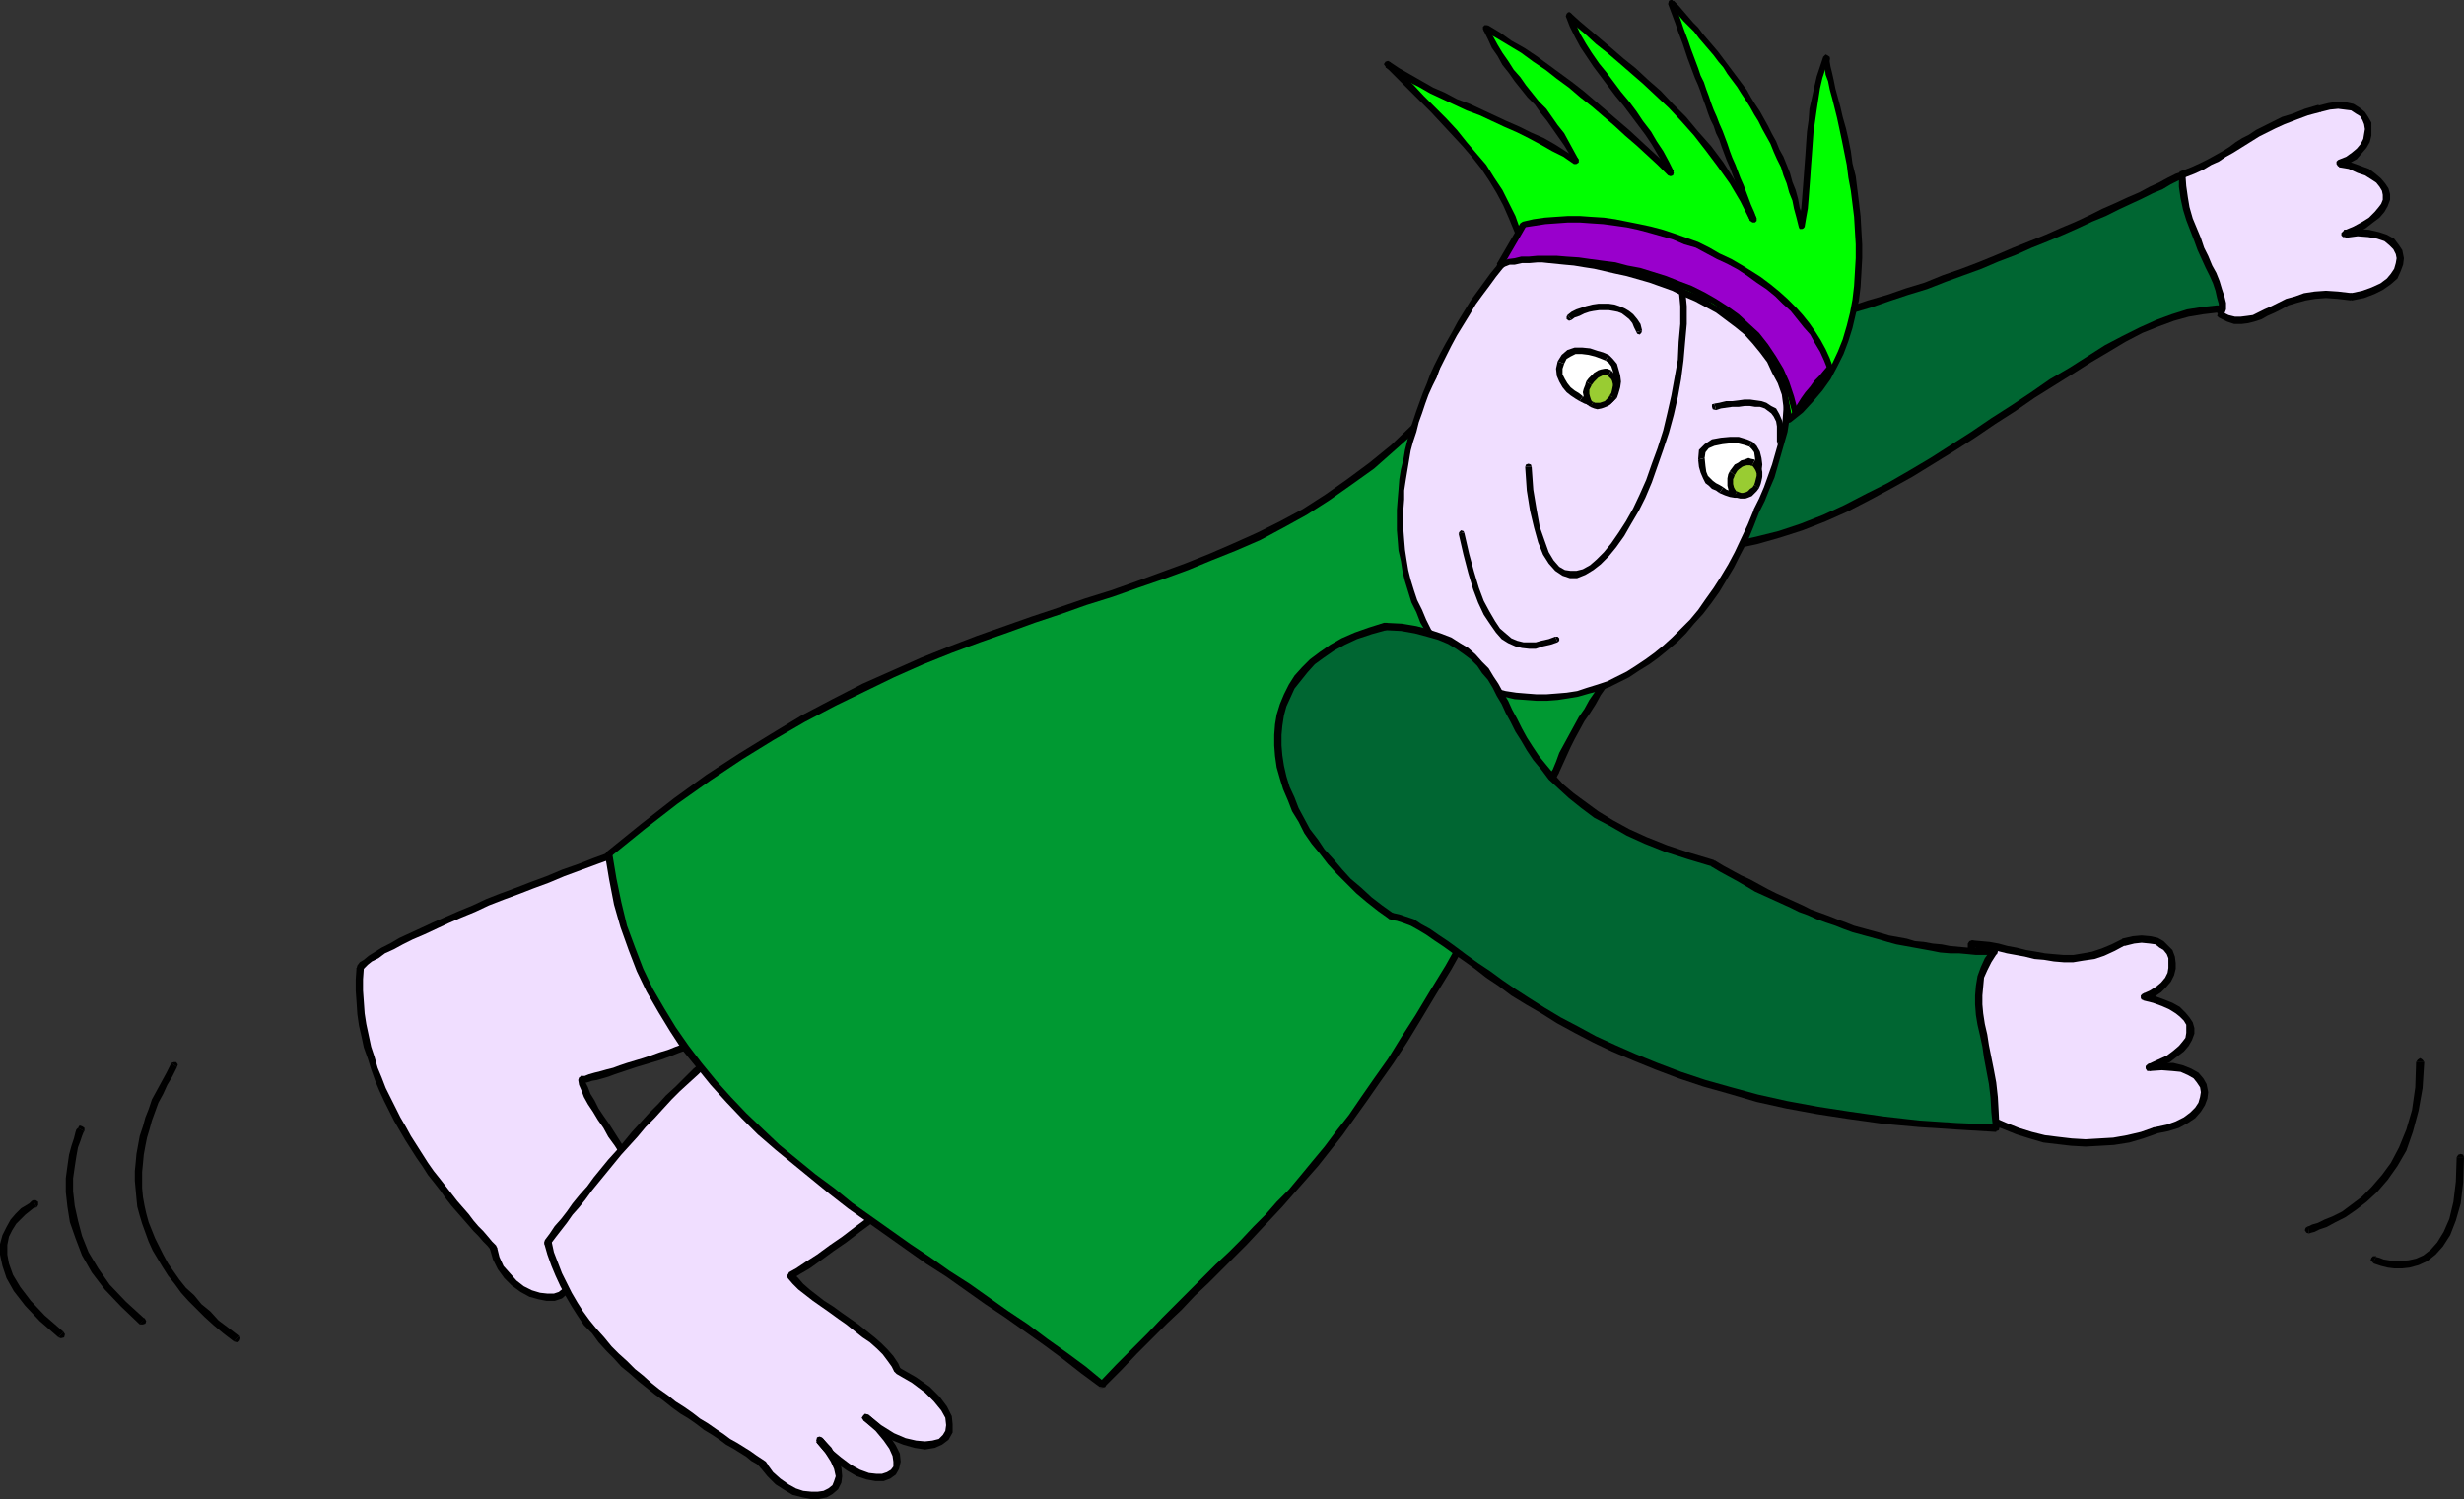 <?xml version="1.0" encoding="UTF-8" standalone="no"?>
<svg
   version="1.0"
   width="129.724mm"
   height="78.924mm"
   id="svg119"
   sodipodi:docname="Playing 11.wmf"
   xmlns:inkscape="http://www.inkscape.org/namespaces/inkscape"
   xmlns:sodipodi="http://sodipodi.sourceforge.net/DTD/sodipodi-0.dtd"
   xmlns="http://www.w3.org/2000/svg"
   xmlns:svg="http://www.w3.org/2000/svg">
  <rect width="100%" height="100%" fill="#333333" stroke="none"/>
  <sodipodi:namedview
     id="namedview119"
     pagecolor="#ffffff"
     bordercolor="#000000"
     borderopacity="0.25"
     inkscape:showpageshadow="2"
     inkscape:pageopacity="0.0"
     inkscape:pagecheckerboard="0"
     inkscape:deskcolor="#d1d1d1"
     inkscape:document-units="mm" />
  <defs
     id="defs1">
    <pattern
       id="WMFhbasepattern"
       patternUnits="userSpaceOnUse"
       width="6"
       height="6"
       x="0"
       y="0" />
  </defs>
  <path
     style="fill:#f0deff;fill-opacity:1;fill-rule:evenodd;stroke:none"
     d="m 147.056,162.882 -1.939,0.323 -2.101,0.485 -2.424,0.646 -2.424,0.646 -2.586,0.808 -2.586,0.808 -2.909,0.808 -2.909,0.97 -5.818,2.101 -6.141,2.101 -6.141,2.262 -6.141,2.424 -5.818,2.424 -2.909,1.131 -2.747,1.131 -2.586,1.131 -2.424,1.131 -2.424,1.131 -2.101,0.97 -2.101,0.97 -1.939,0.97 -1.454,0.97 -1.616,0.808 -1.131,0.808 -0.97,0.646 -0.646,0.646 -0.485,0.485 -0.162,2.262 v 2.262 l 0.162,2.262 0.323,2.262 0.323,2.262 0.323,2.262 0.646,2.101 0.646,2.262 1.454,4.201 1.778,4.04 1.939,3.878 2.262,3.878 2.262,3.555 2.262,3.232 2.424,3.232 2.262,2.909 2.101,2.585 2.101,2.424 0.97,1.131 0.97,0.97 0.808,0.97 0.808,0.808 0.162,0.97 0.323,1.131 0.485,0.97 0.485,0.808 1.131,1.616 1.454,1.454 1.616,1.131 1.616,0.97 1.778,0.485 1.616,0.323 h 0.646 0.808 l 0.485,-0.162 0.646,-0.323 0.646,-0.323 0.323,-0.485 0.485,-0.485 0.162,-0.646 0.162,-0.646 v -0.808 l -0.162,-0.97 -0.162,-0.97 -0.485,-1.131 -0.485,-1.293 -0.808,-1.454 -0.808,-1.454 0.485,1.454 0.646,1.454 0.646,1.293 0.646,1.131 0.646,1.131 0.646,0.808 0.646,0.97 0.646,0.646 0.646,0.646 0.646,0.646 0.646,0.323 0.485,0.323 0.646,0.323 0.646,0.162 h 0.97 l 0.485,-0.162 0.485,-0.323 0.323,-0.323 0.323,-0.323 0.323,-0.485 0.162,-0.646 0.162,-0.646 0.162,-0.808 v -0.808 -0.97 l -0.162,-0.97 -0.162,-0.97 -0.323,-1.131 -0.323,-1.293 -0.485,-1.293 -0.485,-1.454 0.808,1.293 0.808,0.97 0.646,0.808 0.97,0.808 0.808,0.808 0.808,0.485 0.808,0.485 0.646,0.485 0.808,0.162 0.808,0.162 0.646,0.162 h 0.646 l 0.646,-0.162 0.646,-0.162 0.646,-0.162 0.485,-0.323 0.808,-0.808 0.323,-0.646 0.162,-0.485 0.323,-0.646 v -0.646 -0.808 -0.808 l -0.162,-0.808 -0.646,-1.939 -0.485,-0.97 -0.485,-0.97 -0.646,-0.97 -0.808,-1.131 -0.97,-0.97 -0.646,-1.293 -0.808,-1.616 -0.808,-1.616 -0.97,-1.616 -2.262,-3.555 -2.424,-3.555 -2.262,-3.232 -0.97,-1.616 -0.808,-1.616 -0.808,-1.293 -0.646,-1.293 -0.323,-0.97 -0.162,-0.808 0.808,-0.323 0.97,-0.162 1.131,-0.162 0.97,-0.323 1.293,-0.323 1.293,-0.485 2.909,-0.808 3.07,-1.131 3.232,-1.131 6.787,-2.424 6.949,-2.424 3.394,-1.293 3.07,-1.131 3.07,-1.131 2.586,-0.97 1.293,-0.485 1.131,-0.323 0.97,-0.485 0.97,-0.323 -1.131,-1.939 -1.131,-1.777 -2.101,-4.201 -2.262,-4.363 -2.101,-4.686 -1.778,-4.686 -1.778,-4.848 -0.646,-2.424 -0.646,-2.424 -0.485,-2.424 z"
     id="path1" />
  <path
     style="fill:#000000;fill-opacity:1;fill-rule:evenodd;stroke:none"
     d="m 70.942,192.614 0.162,-0.485 0.485,-0.646 0.808,-0.485 0.97,-0.808 1.293,-0.808 1.293,-0.808 1.616,-0.808 1.939,-1.131 2.101,-0.97 2.101,-0.97 2.424,-1.131 2.586,-1.131 2.586,-1.131 2.747,-1.131 2.747,-1.293 2.909,-1.131 3.07,-1.131 2.909,-1.131 3.07,-1.131 3.07,-1.293 3.232,-1.131 2.909,-1.131 3.07,-1.131 2.909,-0.97 3.07,-0.97 2.909,-0.97 2.747,-0.808 2.747,-0.808 2.586,-0.808 2.424,-0.646 2.262,-0.646 2.262,-0.485 2.101,-0.485 0.162,1.454 -1.939,0.323 -2.101,0.646 -2.262,0.485 -2.586,0.646 -2.586,0.808 -2.586,0.808 -2.909,0.808 -2.747,0.97 -2.909,0.97 -3.07,0.97 -3.07,1.131 -3.07,1.131 -3.07,1.131 -3.07,1.293 -3.07,1.131 -2.909,1.131 -3.07,1.131 -2.909,1.131 -2.747,1.293 -2.747,1.131 -2.586,1.131 -2.424,1.131 -2.424,1.131 -2.262,0.97 -1.939,0.97 -1.778,0.97 -1.778,0.808 -1.293,0.97 -1.293,0.646 -0.808,0.646 -0.646,0.646 -0.323,0.323 0.162,-0.323 -0.162,0.323 -0.485,0.323 -0.485,-0.162 -0.323,-0.323 0.162,-0.646 z"
     id="path2" />
  <path
     style="fill:#000000;fill-opacity:1;fill-rule:evenodd;stroke:none"
     d="m 97.445,248.363 0.323,0.485 -0.808,-0.97 -0.808,-0.808 -0.97,-1.131 -0.97,-0.97 -0.97,-1.131 -1.131,-1.293 -1.131,-1.293 -1.131,-1.293 -1.131,-1.454 -1.131,-1.616 -1.131,-1.454 -1.293,-1.616 -1.131,-1.777 -1.131,-1.616 -1.131,-1.777 -1.131,-1.777 -1.131,-1.939 -1.131,-1.939 -0.97,-1.939 -0.97,-1.939 -0.97,-2.101 -0.808,-1.939 -0.808,-2.262 -0.646,-2.101 -0.808,-2.262 -0.485,-2.262 -0.485,-2.101 -0.323,-2.262 -0.162,-2.424 -0.162,-2.262 v -2.262 l 0.162,-2.262 h 1.454 l -0.162,2.262 v 2.262 l 0.162,2.262 0.162,2.262 0.323,2.101 0.485,2.262 0.485,2.262 0.646,1.939 0.646,2.262 0.808,1.939 0.808,2.101 0.97,1.939 0.97,1.939 0.97,1.939 1.131,1.939 0.97,1.777 1.131,1.777 1.131,1.777 1.131,1.777 1.131,1.616 1.293,1.616 1.131,1.454 1.131,1.454 1.131,1.454 1.131,1.293 1.131,1.293 0.97,1.293 0.97,1.131 0.97,0.97 0.97,1.131 0.808,0.97 0.808,0.808 0.162,0.323 -0.162,-0.323 0.162,0.485 -0.162,0.485 -0.485,0.162 -0.485,-0.162 z"
     id="path3" />
  <path
     style="fill:#000000;fill-opacity:1;fill-rule:evenodd;stroke:none"
     d="m 109.726,247.393 1.293,-0.646 1.616,2.909 0.97,2.424 0.323,2.101 -0.162,1.939 -0.808,1.293 -1.131,0.97 -1.454,0.485 h -1.616 l -1.616,-0.323 -1.778,-0.485 -1.778,-0.97 -1.778,-1.293 -1.454,-1.454 -1.293,-1.777 -0.97,-1.939 -0.646,-2.262 1.454,-0.162 0.485,1.939 0.808,1.777 1.293,1.454 1.293,1.454 1.454,1.131 1.616,0.808 1.616,0.485 1.454,0.162 h 1.293 l 0.97,-0.323 0.808,-0.646 0.485,-0.808 v -1.293 l -0.162,-1.777 -0.97,-2.262 -1.454,-2.747 1.131,-0.646 -1.131,0.646 -0.162,-0.646 0.162,-0.323 0.646,-0.162 0.485,0.323 z"
     id="path4" />
  <path
     style="fill:#000000;fill-opacity:1;fill-rule:evenodd;stroke:none"
     d="m 119.907,246.262 1.293,-0.646 0.97,2.747 0.646,2.424 0.323,2.101 v 1.939 l -0.323,1.616 -0.485,1.131 -0.97,0.97 -1.131,0.485 h -1.293 l -1.454,-0.485 -1.293,-0.808 -1.454,-1.293 -1.293,-1.616 -1.293,-2.101 -1.293,-2.424 -1.131,-2.909 1.293,-0.485 1.131,2.747 1.293,2.424 1.131,1.939 1.293,1.616 1.131,0.97 1.131,0.646 0.97,0.323 h 0.808 l 0.646,-0.162 0.485,-0.646 0.485,-0.808 0.162,-1.293 v -1.616 l -0.162,-1.939 -0.646,-2.424 -0.97,-2.585 1.131,-0.646 -1.131,0.646 v -0.485 l 0.323,-0.323 h 0.646 l 0.323,0.323 z"
     id="path5" />
  <path
     style="fill:#000000;fill-opacity:1;fill-rule:evenodd;stroke:none"
     d="m 130.249,238.667 -0.162,-0.162 1.778,2.101 1.454,2.101 0.646,2.101 0.485,1.777 0.162,1.777 -0.323,1.454 -0.808,1.293 -0.97,0.97 -1.293,0.646 -1.454,0.485 -1.616,-0.162 -1.454,-0.646 -1.616,-0.808 -1.778,-1.293 -1.778,-1.777 -1.616,-2.262 1.131,-0.808 1.616,2.101 1.616,1.616 1.454,1.131 1.454,0.808 1.454,0.485 h 1.131 l 1.131,-0.162 0.808,-0.323 0.646,-0.808 0.485,-0.808 0.323,-1.131 -0.162,-1.454 -0.162,-1.616 -0.808,-1.777 -1.293,-1.939 -1.616,-2.101 -0.162,-0.323 0.162,0.323 -0.162,-0.646 0.162,-0.323 0.485,-0.162 0.485,0.162 z"
     id="path6" />
  <path
     style="fill:#000000;fill-opacity:1;fill-rule:evenodd;stroke:none"
     d="m 115.867,215.56 0.646,-0.808 v 0.646 l 0.485,0.97 0.485,1.293 0.808,1.293 0.808,1.616 0.97,1.454 1.131,1.616 1.131,1.777 1.131,1.777 1.131,1.777 1.131,1.777 1.131,1.777 1.131,1.616 0.808,1.616 0.97,1.454 0.485,1.454 -1.293,0.485 -0.646,-1.293 -0.646,-1.454 -0.97,-1.454 -0.97,-1.777 -1.131,-1.616 -1.131,-1.777 -1.131,-1.777 -1.293,-1.777 -0.97,-1.777 -1.131,-1.616 -0.97,-1.616 -0.97,-1.454 -0.808,-1.454 -0.485,-1.293 -0.485,-1.131 -0.162,-0.97 0.485,-0.808 -0.485,0.808 0.162,-0.485 0.485,-0.323 0.485,0.162 0.323,0.485 z"
     id="path7" />
  <path
     style="fill:#000000;fill-opacity:1;fill-rule:evenodd;stroke:none"
     d="m 162.246,198.755 -0.485,0.97 -0.808,0.323 -1.131,0.323 -1.131,0.485 -1.293,0.485 -1.293,0.485 -1.293,0.485 -1.454,0.485 -1.454,0.646 -1.616,0.485 -1.616,0.646 -1.616,0.646 -1.778,0.485 -1.616,0.808 -1.778,0.485 -1.616,0.808 -1.778,0.485 -1.778,0.646 -1.778,0.646 -1.616,0.646 -1.778,0.646 -1.616,0.485 -1.616,0.485 -1.616,0.485 -1.454,0.485 -1.454,0.485 -1.454,0.485 -1.293,0.485 -1.131,0.323 -1.131,0.323 -0.97,0.162 -0.97,0.323 -0.97,0.162 -0.323,-1.454 h 0.808 l 0.808,-0.323 1.131,-0.323 1.293,-0.323 1.131,-0.323 1.293,-0.323 1.293,-0.485 1.454,-0.485 1.616,-0.485 1.616,-0.485 1.454,-0.485 1.778,-0.646 1.616,-0.485 1.616,-0.646 1.778,-0.646 1.778,-0.646 1.616,-0.485 1.778,-0.808 1.778,-0.646 1.778,-0.646 1.616,-0.485 1.616,-0.646 1.616,-0.646 1.616,-0.646 1.454,-0.485 1.454,-0.485 1.454,-0.485 1.293,-0.485 1.293,-0.485 0.97,-0.485 1.131,-0.323 0.808,-0.323 -0.323,0.97 0.323,-0.97 h 0.646 l 0.323,0.323 v 0.646 l -0.485,0.323 z"
     id="path8" />
  <path
     style="fill:#000000;fill-opacity:1;fill-rule:evenodd;stroke:none"
     d="m 147.056,162.074 0.646,0.646 0.485,2.424 0.485,2.424 0.646,2.424 0.646,2.424 0.808,2.262 0.97,2.424 0.808,2.424 0.97,2.262 1.131,2.424 0.97,2.262 1.131,2.101 1.131,2.262 1.131,2.101 1.131,1.939 0.97,1.939 1.131,1.939 -1.293,0.646 -1.131,-1.939 -0.97,-1.939 -1.131,-1.939 -1.131,-2.101 -1.131,-2.262 -1.131,-2.101 -0.97,-2.424 -0.97,-2.262 -1.131,-2.424 -0.808,-2.424 -0.97,-2.424 -0.808,-2.424 -0.646,-2.424 -0.808,-2.424 -0.485,-2.424 -0.323,-2.585 0.808,0.646 -0.808,-0.646 v -0.485 l 0.646,-0.323 0.485,0.162 0.162,0.485 z"
     id="path9" />
  <path
     style="fill:#006632;fill-opacity:1;fill-rule:evenodd;stroke:none"
     d="m 434.704,34.58 -1.454,0.808 -1.454,0.646 -1.778,0.808 -1.939,0.97 -2.101,1.131 -2.262,0.97 -2.424,1.131 -2.586,1.131 -2.586,1.293 -2.909,1.293 -2.909,1.293 -3.07,1.293 -3.07,1.293 -3.394,1.454 -6.787,2.747 -7.11,2.585 -7.434,2.585 -7.595,2.424 -7.595,2.424 -7.918,1.939 -7.757,1.616 -4.04,0.808 -3.878,0.646 -3.878,0.485 -3.878,0.323 -2.747,0.97 -2.747,0.97 -2.424,0.808 -2.586,0.97 -2.262,0.808 -2.262,0.808 -2.101,0.808 -1.939,0.808 -2.101,0.808 -1.778,0.646 -1.616,0.808 -1.616,0.646 -1.616,0.646 -1.293,0.808 -1.454,0.646 -1.131,0.646 -1.131,0.646 -1.131,0.646 -1.778,1.293 -1.454,1.131 -1.293,1.131 -0.808,1.131 -0.646,0.97 -0.323,1.131 v 0.97 l 0.323,0.97 0.485,0.97 0.646,0.97 0.808,0.808 1.293,0.97 1.293,0.97 1.454,0.97 1.616,0.808 1.778,0.97 1.939,0.97 2.101,0.97 2.101,1.131 2.262,0.97 2.262,1.131 4.848,2.101 2.262,0.808 2.262,0.808 2.262,0.485 2.262,0.485 2.262,0.323 2.262,0.323 h 2.424 2.262 2.262 l 2.262,-0.162 4.363,-0.646 4.525,-0.808 4.525,-1.293 4.363,-1.454 4.525,-1.777 4.363,-1.939 4.363,-2.101 4.202,-2.424 4.363,-2.424 4.202,-2.424 4.202,-2.585 8.08,-5.332 3.878,-2.585 3.878,-2.585 3.878,-2.585 3.717,-2.424 3.555,-2.262 3.555,-2.101 3.394,-1.939 3.394,-1.616 3.232,-1.454 3.232,-1.293 1.454,-0.485 1.454,-0.323 1.454,-0.323 1.454,-0.162 1.454,-0.162 h 1.454 1.293 l 1.293,0.162 -0.323,-1.616 -0.485,-1.616 -0.97,-3.555 -1.293,-3.393 -1.616,-3.393 -1.293,-3.555 -1.454,-3.393 -0.97,-3.232 -0.323,-1.777 z"
     id="path10" />
  <path
     style="fill:#000000;fill-opacity:1;fill-rule:evenodd;stroke:none"
     d="m 332.734,68.029 h 0.162 l 3.717,-0.323 3.878,-0.646 4.04,-0.485 3.878,-0.808 3.878,-0.808 3.878,-0.97 3.878,-0.97 4.04,-0.97 3.717,-0.97 3.878,-1.293 3.878,-1.131 3.717,-1.293 3.717,-1.131 3.555,-1.454 3.717,-1.293 3.394,-1.293 3.555,-1.454 3.394,-1.454 3.232,-1.293 3.232,-1.293 2.909,-1.293 3.07,-1.293 2.747,-1.293 2.586,-1.293 2.586,-1.131 2.424,-1.131 2.262,-0.97 2.101,-1.131 1.778,-0.808 1.778,-0.97 1.616,-0.808 1.454,-0.485 0.646,1.293 -1.454,0.485 -1.616,0.808 -1.616,0.97 -1.939,0.808 -2.262,1.131 -2.101,0.97 -2.424,1.131 -2.586,1.293 -2.747,1.131 -2.747,1.293 -2.909,1.293 -3.07,1.293 -3.232,1.293 -3.232,1.454 -3.394,1.293 -3.394,1.454 -3.555,1.293 -3.555,1.293 -3.717,1.454 -3.717,1.131 -3.878,1.293 -3.717,1.293 -3.878,1.131 -3.878,1.131 -3.878,0.97 -3.878,1.131 -4.04,0.808 -3.878,0.808 -4.04,0.646 -3.878,0.808 -4.04,0.485 -3.717,0.323 v -0.162 0.162 l -0.646,-0.162 -0.162,-0.485 0.162,-0.485 0.485,-0.323 z"
     id="path11" />
  <path
     style="fill:#000000;fill-opacity:1;fill-rule:evenodd;stroke:none"
     d="m 317.705,106.649 h -0.162 l -2.262,-0.97 -2.586,-1.131 -2.262,-1.131 -2.262,-1.131 -2.262,-0.97 -1.939,-0.97 -1.939,-0.97 -1.778,-0.97 -1.778,-0.97 -1.454,-0.97 -1.293,-0.808 -1.293,-0.97 -0.808,-0.97 -0.808,-1.131 -0.646,-1.131 -0.162,-1.131 v -1.131 l 0.323,-1.131 0.646,-1.293 0.97,-1.131 1.293,-1.131 1.454,-1.293 1.939,-1.131 2.101,-1.454 2.747,-1.293 2.909,-1.454 3.394,-1.454 3.717,-1.454 4.04,-1.616 4.686,-1.777 5.01,-1.616 5.494,-1.939 0.323,1.293 -5.333,1.939 -5.01,1.616 -4.525,1.777 -4.202,1.616 -3.717,1.454 -3.232,1.454 -2.909,1.454 -2.586,1.293 -2.101,1.293 -1.939,1.131 -1.454,1.131 -1.131,1.131 -0.808,0.97 -0.485,0.97 -0.162,0.808 v 0.97 l 0.162,0.808 0.323,0.646 0.646,0.97 0.97,0.808 0.97,0.97 1.293,0.808 1.454,0.97 1.778,0.97 1.616,0.808 1.939,0.97 2.101,0.97 2.101,0.97 2.262,1.131 2.262,1.131 2.424,1.131 2.586,0.97 h -0.162 0.162 l 0.323,0.485 -0.162,0.485 -0.323,0.323 h -0.646 z"
     id="path12" />
  <path
     style="fill:#000000;fill-opacity:1;fill-rule:evenodd;stroke:none"
     d="m 444.399,61.727 -0.808,0.808 -2.424,-0.323 -2.747,0.323 -2.909,0.485 -2.909,0.808 -3.07,1.131 -3.232,1.293 -3.394,1.777 -3.232,1.939 -3.555,2.101 -3.555,2.262 -3.878,2.424 -3.878,2.424 -3.717,2.585 -4.04,2.585 -4.04,2.747 -4.04,2.585 -4.202,2.585 -4.202,2.585 -4.363,2.424 -4.202,2.262 -4.363,2.262 -4.363,1.939 -4.525,1.777 -4.525,1.454 -4.525,1.293 -4.525,0.97 -4.525,0.646 -4.525,0.162 -4.686,-0.162 -4.525,-0.646 -4.686,-1.131 -4.525,-1.454 0.485,-1.293 4.525,1.454 4.525,1.131 4.363,0.485 4.525,0.162 4.363,-0.162 4.525,-0.646 4.363,-0.97 4.525,-1.131 4.363,-1.454 4.525,-1.777 4.202,-1.939 4.363,-2.262 4.202,-2.101 4.202,-2.424 4.363,-2.585 4.04,-2.585 4.04,-2.585 4.04,-2.747 4.04,-2.585 3.878,-2.585 3.717,-2.585 3.878,-2.262 3.555,-2.262 3.555,-2.262 3.394,-1.777 3.555,-1.777 3.232,-1.454 3.07,-1.131 3.07,-0.97 3.07,-0.485 2.909,-0.323 2.747,0.323 -0.97,0.808 0.97,-0.808 0.485,0.323 v 0.485 l -0.162,0.485 -0.646,0.162 z"
     id="path13" />
  <path
     style="fill:#000000;fill-opacity:1;fill-rule:evenodd;stroke:none"
     d="m 434.38,34.095 0.97,0.485 0.323,1.616 0.323,1.454 0.485,1.616 0.646,1.777 0.485,1.616 0.808,1.616 0.646,1.777 0.808,1.616 0.646,1.777 0.808,1.777 0.646,1.777 0.646,1.777 0.646,1.616 0.485,1.777 0.485,1.777 0.162,1.777 -1.454,0.162 -0.323,-1.616 -0.323,-1.616 -0.485,-1.777 -0.485,-1.777 -0.646,-1.616 -0.646,-1.616 -0.808,-1.777 -0.646,-1.777 -0.808,-1.777 -0.646,-1.616 -0.808,-1.777 -0.485,-1.777 -0.646,-1.616 -0.646,-1.616 -0.323,-1.777 -0.323,-1.616 1.131,0.646 -1.131,-0.646 0.162,-0.646 0.485,-0.162 0.485,0.162 0.323,0.485 z"
     id="path14" />
  <path
     style="fill:#f0deff;fill-opacity:1;fill-rule:evenodd;stroke:none"
     d="m 161.115,198.593 -1.778,0.646 -1.939,0.808 -1.939,0.808 -1.939,1.131 -1.939,1.131 -1.778,1.131 -3.878,2.747 -3.717,2.909 -3.717,3.232 -3.555,3.555 -3.555,3.555 -3.394,3.555 -3.232,3.717 -3.07,3.555 -2.909,3.717 -2.747,3.393 -2.586,3.232 -1.293,1.616 -1.131,1.454 -0.97,1.293 -1.131,1.293 0.646,2.262 0.808,2.262 0.808,2.101 0.97,1.939 1.131,2.101 0.97,1.777 1.293,1.939 1.293,1.777 2.747,3.393 3.07,3.232 3.232,3.07 3.232,2.747 3.394,2.585 3.232,2.424 3.232,2.262 3.07,1.939 1.454,0.97 1.454,0.97 2.586,1.616 1.293,0.808 1.131,0.808 0.97,0.808 0.97,0.646 0.646,0.97 0.808,0.808 0.646,0.808 0.808,0.646 1.616,1.293 1.616,0.808 1.778,0.485 1.616,0.323 h 1.454 l 1.293,-0.323 1.131,-0.646 0.485,-0.323 0.485,-0.323 0.162,-0.485 0.323,-0.646 0.162,-0.646 v -0.485 -0.808 l -0.162,-0.808 -0.323,-0.808 -0.485,-0.808 -0.485,-0.97 -0.646,-0.97 -0.808,-0.97 -0.97,-0.97 0.97,1.131 0.97,1.131 0.97,0.97 1.131,0.808 0.97,0.646 0.808,0.808 0.97,0.485 0.97,0.485 0.97,0.323 0.808,0.323 0.808,0.162 h 0.808 l 0.808,0.162 0.646,-0.162 1.293,-0.323 0.485,-0.323 0.323,-0.323 0.323,-0.485 0.323,-0.485 v -0.485 l 0.162,-0.646 -0.162,-0.646 -0.162,-0.808 -0.162,-0.646 -0.485,-0.97 -0.485,-0.808 -0.646,-0.808 -0.808,-0.97 -0.97,-0.97 -1.131,-1.131 -1.293,-0.97 1.293,1.131 1.454,0.97 1.293,0.808 1.293,0.808 1.131,0.485 1.293,0.485 1.131,0.323 1.131,0.323 0.97,0.162 h 0.97 0.808 l 0.808,-0.162 0.808,-0.323 0.485,-0.323 0.646,-0.323 0.323,-0.485 0.485,-0.485 0.162,-0.646 0.162,-0.646 v -0.646 -0.808 l -0.323,-0.808 -0.323,-0.808 -0.485,-0.97 -0.485,-0.808 -0.808,-0.97 -0.97,-0.97 -0.97,-0.808 -1.293,-0.97 -1.293,-0.97 -1.616,-0.97 -1.616,-0.97 -0.646,-1.293 -0.808,-1.131 -1.131,-1.293 -1.293,-1.131 -1.293,-1.293 -1.616,-1.131 -3.232,-2.424 -1.616,-1.293 -1.778,-1.131 -3.07,-2.424 -1.616,-0.97 -1.293,-1.131 -1.131,-1.131 -0.97,-1.131 0.808,-0.323 0.808,-0.485 0.808,-0.646 0.97,-0.646 1.131,-0.646 1.131,-0.808 2.424,-1.777 2.747,-1.939 2.747,-2.101 5.818,-4.363 5.818,-4.524 2.909,-2.262 2.586,-1.939 2.586,-2.101 2.101,-1.777 1.131,-0.808 0.97,-0.646 0.808,-0.808 0.808,-0.485 -1.778,-1.454 -1.939,-1.293 -2.262,-1.454 -2.262,-1.454 -2.424,-1.454 -2.586,-1.454 -2.586,-1.454 -2.747,-1.454 -2.586,-1.616 -2.586,-1.616 -2.424,-1.777 -2.262,-1.777 -2.101,-1.777 -1.778,-2.101 -1.616,-1.939 -0.646,-0.97 z"
     id="path15" />
  <path
     style="fill:#000000;fill-opacity:1;fill-rule:evenodd;stroke:none"
     d="m 108.272,247.393 0.162,-0.646 0.97,-1.293 0.97,-1.454 1.293,-1.454 1.131,-1.454 1.131,-1.616 1.454,-1.777 1.454,-1.616 1.293,-1.777 1.454,-1.777 1.454,-1.777 1.616,-1.777 1.616,-1.939 1.454,-1.777 1.778,-1.939 1.616,-1.777 1.778,-1.777 1.616,-1.777 1.939,-1.777 1.778,-1.777 1.778,-1.777 1.939,-1.616 1.778,-1.616 1.939,-1.616 1.778,-1.293 1.939,-1.454 1.939,-1.293 1.939,-1.293 1.778,-1.131 2.101,-0.97 1.939,-0.97 1.939,-0.808 1.939,-0.646 0.485,1.293 -1.939,0.646 -1.778,0.808 -1.939,0.97 -1.939,0.808 -1.778,1.293 -2.101,1.131 -1.778,1.293 -1.778,1.454 -1.939,1.454 -1.778,1.454 -1.939,1.454 -1.778,1.777 -1.778,1.616 -1.939,1.777 -1.616,1.616 -1.778,1.939 -1.616,1.777 -1.778,1.777 -1.616,1.939 -1.616,1.777 -1.616,1.777 -1.454,1.777 -1.454,1.777 -1.454,1.777 -1.454,1.777 -1.293,1.777 -1.293,1.616 -1.293,1.454 -1.131,1.616 -1.131,1.454 -1.131,1.454 -0.97,1.293 0.162,-0.646 -0.162,0.646 -0.485,0.323 -0.646,-0.162 -0.162,-0.485 0.162,-0.485 z"
     id="path16" />
  <path
     style="fill:#000000;fill-opacity:1;fill-rule:evenodd;stroke:none"
     d="m 151.257,291.992 0.162,0.162 -0.808,-0.808 -1.131,-0.646 -0.97,-0.808 -1.293,-0.808 -1.293,-0.808 -1.454,-0.808 -1.293,-0.97 -1.454,-0.97 -1.616,-0.97 -1.454,-1.131 -1.616,-1.131 -1.616,-0.97 -1.778,-1.293 -1.616,-1.293 -1.778,-1.293 -1.616,-1.293 -1.616,-1.293 -1.616,-1.454 -1.778,-1.454 -1.454,-1.616 -1.454,-1.454 -1.616,-1.777 -1.293,-1.777 -1.616,-1.616 -1.293,-1.939 -1.131,-1.777 -1.131,-1.939 -1.131,-2.101 -0.97,-2.101 -0.808,-1.939 -0.808,-2.262 -0.646,-2.262 1.454,-0.485 0.485,2.262 0.808,2.101 0.808,2.101 0.97,1.939 0.97,1.939 1.131,1.939 1.131,1.777 1.293,1.777 1.454,1.777 1.454,1.616 1.454,1.777 1.454,1.454 1.616,1.454 1.616,1.616 1.616,1.293 1.616,1.454 1.616,1.293 1.616,1.131 1.616,1.293 1.778,1.131 1.616,1.131 1.454,1.131 1.616,0.97 1.616,1.131 1.454,0.97 1.293,0.97 1.454,0.808 1.293,0.808 1.293,0.808 1.131,0.808 0.97,0.646 0.97,0.646 0.162,0.323 -0.162,-0.323 0.323,0.485 -0.162,0.646 -0.485,0.162 h -0.646 z"
     id="path17" />
  <path
     style="fill:#000000;fill-opacity:1;fill-rule:evenodd;stroke:none"
     d="m 162.408,286.983 1.131,-0.97 1.939,2.101 1.131,2.101 0.808,1.777 0.162,1.777 -0.162,1.293 -0.646,1.293 -1.131,0.97 -1.131,0.646 -1.616,0.323 h -1.616 l -1.616,-0.323 -1.939,-0.485 -1.616,-0.97 -1.778,-1.131 -1.616,-1.616 -1.454,-1.777 1.293,-0.808 1.293,1.777 1.454,1.293 1.616,1.131 1.454,0.808 1.454,0.485 1.616,0.162 h 1.293 l 1.131,-0.162 0.97,-0.485 0.808,-0.646 0.323,-0.808 0.323,-0.97 -0.323,-1.454 -0.646,-1.454 -1.131,-1.777 -1.616,-1.939 1.131,-0.97 -1.131,0.97 -0.162,-0.485 0.162,-0.646 0.485,-0.162 0.485,0.162 z"
     id="path18" />
  <path
     style="fill:#000000;fill-opacity:1;fill-rule:evenodd;stroke:none"
     d="m 171.781,282.62 0.97,-1.131 2.424,2.101 1.778,2.101 1.293,1.939 0.808,1.616 0.162,1.616 -0.323,1.454 -0.646,1.131 -1.131,0.808 -1.293,0.485 h -1.616 l -1.778,-0.323 -1.939,-0.646 -1.939,-1.131 -2.101,-1.454 -1.939,-1.777 -2.101,-2.424 1.293,-0.808 1.778,2.262 1.939,1.616 1.939,1.454 1.778,0.97 1.778,0.646 1.454,0.162 h 1.131 l 0.97,-0.323 0.808,-0.485 0.485,-0.646 v -0.97 l -0.162,-1.131 -0.646,-1.454 -1.131,-1.616 -1.616,-1.939 -2.424,-2.101 0.97,-1.131 -0.97,1.131 -0.323,-0.485 0.323,-0.485 0.323,-0.323 0.646,0.162 z"
     id="path19" />
  <path
     style="fill:#000000;fill-opacity:1;fill-rule:evenodd;stroke:none"
     d="m 179.214,272.44 -0.323,-0.323 3.394,1.939 2.747,1.939 1.939,1.939 1.454,1.939 0.97,1.939 0.162,1.616 v 1.616 l -0.808,1.454 -1.293,0.97 -1.454,0.646 -1.939,0.323 -2.101,-0.323 -2.262,-0.646 -2.424,-0.97 -2.586,-1.616 -2.909,-2.262 0.97,-1.131 2.586,2.101 2.586,1.616 2.262,0.97 2.101,0.485 1.778,0.162 1.454,-0.162 1.293,-0.323 0.808,-0.808 0.485,-0.808 0.162,-1.131 -0.162,-1.454 -0.808,-1.454 -1.454,-1.777 -1.778,-1.777 -2.586,-1.939 -3.07,-1.777 -0.485,-0.485 0.485,0.485 -0.485,-0.485 v -0.485 l 0.485,-0.323 h 0.485 z"
     id="path20" />
  <path
     style="fill:#000000;fill-opacity:1;fill-rule:evenodd;stroke:none"
     d="m 157.56,254.503 0.323,-1.131 0.97,0.97 0.97,1.131 1.293,1.131 1.454,1.131 1.454,1.131 1.778,1.131 1.778,1.293 1.616,1.131 1.616,1.131 1.616,1.293 1.616,1.293 1.293,1.131 1.293,1.293 1.131,1.293 0.97,1.454 0.485,1.131 -1.293,0.485 -0.485,-0.97 -0.808,-1.131 -0.97,-1.293 -1.131,-1.131 -1.454,-1.293 -1.454,-0.97 -1.616,-1.293 -1.616,-1.293 -1.616,-1.131 -1.778,-1.293 -1.616,-1.131 -1.616,-1.131 -1.454,-1.131 -1.454,-1.131 -1.131,-1.131 -0.97,-1.131 0.162,-1.131 -0.162,1.131 -0.162,-0.485 0.323,-0.485 0.323,-0.162 0.646,0.162 z"
     id="path21" />
  <path
     style="fill:#000000;fill-opacity:1;fill-rule:evenodd;stroke:none"
     d="m 196.829,224.124 v 1.131 l -1.616,1.293 -2.101,1.454 -2.262,1.939 -2.424,1.939 -2.586,2.101 -2.909,2.101 -2.909,2.424 -3.07,2.262 -2.747,2.101 -3.07,2.262 -2.747,2.101 -2.586,1.777 -2.424,1.777 -2.262,1.616 -1.939,1.131 -1.616,0.97 -0.646,-1.293 1.454,-0.808 1.939,-1.293 2.262,-1.454 2.424,-1.777 2.586,-1.777 2.747,-2.101 3.07,-2.262 2.747,-2.262 3.07,-2.262 2.747,-2.101 2.909,-2.262 2.747,-2.101 2.424,-1.939 2.262,-1.777 1.939,-1.616 1.616,-1.293 v 1.131 -1.131 l 0.646,-0.162 0.485,0.323 0.162,0.485 -0.323,0.485 z"
     id="path22" />
  <path
     style="fill:#000000;fill-opacity:1;fill-rule:evenodd;stroke:none"
     d="m 160.953,197.947 0.808,0.323 1.131,2.101 1.616,1.939 1.939,1.939 1.939,1.777 2.262,1.777 2.424,1.616 2.586,1.616 2.586,1.616 2.586,1.454 2.586,1.454 2.586,1.616 2.586,1.293 2.262,1.454 2.101,1.293 2.101,1.454 1.778,1.454 -0.97,1.131 -1.616,-1.293 -2.101,-1.454 -2.101,-1.454 -2.262,-1.293 -2.586,-1.454 -2.424,-1.454 -2.747,-1.454 -2.586,-1.616 -2.586,-1.616 -2.586,-1.616 -2.424,-1.616 -2.262,-1.939 -2.262,-1.777 -1.778,-2.101 -1.778,-1.939 -1.293,-2.262 0.97,0.323 -0.97,-0.323 v -0.646 l 0.485,-0.323 0.485,-0.162 0.323,0.485 z"
     id="path23" />
  <path
     style="fill:#f0deff;fill-opacity:1;fill-rule:evenodd;stroke:none"
     d="m 392.364,187.767 1.616,0.162 1.778,0.323 3.555,0.646 3.717,0.808 3.717,0.646 1.939,0.323 h 1.939 1.939 l 1.939,-0.162 2.101,-0.485 1.939,-0.485 1.939,-0.97 2.101,-1.131 0.97,-0.162 0.97,-0.323 h 0.97 0.646 1.616 l 1.293,0.323 1.131,0.646 0.808,0.808 0.808,0.808 0.323,0.97 0.162,1.131 v 1.131 l -0.323,1.131 -0.646,0.97 -0.808,1.131 -0.97,0.97 -1.454,0.808 -1.616,0.646 2.101,0.485 1.778,0.646 1.616,0.646 1.293,0.808 1.131,0.97 0.646,0.808 0.485,0.97 0.323,0.97 v 0.97 l -0.323,0.97 -0.646,0.97 -0.808,0.97 -1.131,1.131 -1.454,0.808 -1.778,0.97 -2.101,0.97 1.293,-0.162 1.293,-0.162 h 1.131 l 0.97,0.162 0.97,0.162 0.97,0.162 0.808,0.323 0.646,0.323 0.646,0.323 0.646,0.485 0.485,0.485 0.323,0.485 0.646,0.97 0.162,1.131 v 1.293 l -0.485,1.293 -0.808,1.131 -0.97,1.131 -0.646,0.485 -0.646,0.485 -0.808,0.323 -0.97,0.485 -0.97,0.323 -0.97,0.323 -1.131,0.323 -1.131,0.162 -2.909,0.808 -2.747,0.808 -2.747,0.485 -2.909,0.323 h -2.747 -2.747 l -2.747,-0.323 -2.747,-0.485 -2.586,-0.646 -2.586,-0.808 -2.586,-0.808 -2.262,-1.131 -2.262,-1.131 -2.101,-1.293 -1.778,-1.454 -1.778,-1.616 0.323,-0.97 0.485,-1.293 0.323,-1.454 0.323,-1.454 0.323,-1.616 0.162,-1.777 0.323,-1.777 0.323,-1.777 0.323,-4.201 0.323,-4.201 0.162,-4.686 z"
     id="path24" />
  <path
     style="fill:#000000;fill-opacity:1;fill-rule:evenodd;stroke:none"
     d="m 422.745,188.252 0.162,-0.162 -2.101,1.131 -2.101,0.97 -1.939,0.646 -2.262,0.323 -1.939,0.323 h -1.939 l -1.939,-0.162 -1.939,-0.323 -1.939,-0.162 -1.939,-0.485 -1.778,-0.323 -1.778,-0.323 -1.939,-0.485 -1.616,-0.323 -1.778,-0.162 -1.778,-0.162 0.162,-1.454 1.778,0.162 1.778,0.162 1.778,0.323 1.778,0.485 1.778,0.323 1.939,0.485 1.939,0.323 1.778,0.323 1.778,0.162 1.939,0.162 h 1.939 l 1.939,-0.323 1.778,-0.323 1.939,-0.646 1.939,-0.808 1.939,-0.97 0.162,-0.162 -0.162,0.162 0.646,-0.162 0.323,0.323 0.162,0.485 -0.323,0.485 z"
     id="path25" />
  <path
     style="fill:#000000;fill-opacity:1;fill-rule:evenodd;stroke:none"
     d="m 426.462,199.078 -0.162,-1.293 1.454,-0.646 1.293,-0.808 0.97,-0.808 0.808,-0.97 0.485,-0.97 0.162,-0.97 v -0.97 -0.97 l -0.323,-0.808 -0.646,-0.808 -0.808,-0.485 -0.808,-0.646 -1.131,-0.162 -1.616,-0.162 -1.454,0.162 -1.939,0.485 -0.485,-1.454 2.101,-0.485 1.778,-0.162 1.778,0.162 1.454,0.323 1.131,0.646 0.97,0.97 0.808,0.808 0.485,1.293 0.162,1.293 v 1.131 l -0.323,1.293 -0.646,1.293 -0.97,1.131 -0.97,0.97 -1.454,0.97 -1.778,0.646 -0.162,-1.454 0.162,1.454 -0.646,-0.162 -0.162,-0.323 v -0.485 l 0.323,-0.323 z"
     id="path26" />
  <path
     style="fill:#000000;fill-opacity:1;fill-rule:evenodd;stroke:none"
     d="m 427.755,213.136 -0.485,-1.293 2.101,-0.97 1.778,-0.808 1.293,-0.97 1.131,-0.97 0.808,-0.97 0.485,-0.646 0.162,-0.97 v -0.808 -0.808 l -0.485,-0.808 -0.808,-0.808 -0.808,-0.646 -1.293,-0.808 -1.454,-0.646 -1.778,-0.646 -1.939,-0.485 0.162,-1.454 2.262,0.646 1.778,0.646 1.616,0.646 1.454,0.808 1.131,1.131 0.808,0.97 0.646,0.97 0.323,1.131 v 1.131 l -0.485,1.293 -0.646,1.131 -0.97,1.131 -1.293,0.97 -1.454,1.131 -1.778,0.808 -2.262,0.97 -0.323,-1.454 0.323,1.454 h -0.485 l -0.323,-0.485 v -0.485 l 0.323,-0.323 z"
     id="path27" />
  <path
     style="fill:#000000;fill-opacity:1;fill-rule:evenodd;stroke:none"
     d="m 428.724,224.286 h 0.162 l 2.262,-0.485 1.778,-0.646 1.616,-0.808 1.293,-0.97 0.97,-0.97 0.646,-0.97 0.323,-1.131 0.162,-0.97 -0.162,-0.97 -0.646,-0.97 -0.646,-0.808 -1.131,-0.646 -1.454,-0.646 -1.616,-0.162 -2.101,-0.162 -2.424,0.162 -0.323,-1.454 2.586,-0.162 h 2.424 l 1.939,0.485 1.616,0.646 1.454,0.808 0.97,1.131 0.646,1.131 0.323,1.616 -0.162,1.293 -0.485,1.293 -0.808,1.293 -1.131,1.293 -1.454,0.97 -1.778,0.97 -2.101,0.646 -2.424,0.485 h 0.162 -0.162 l -0.485,-0.162 -0.323,-0.485 0.162,-0.485 0.485,-0.162 z"
     id="path28" />
  <path
     style="fill:#000000;fill-opacity:1;fill-rule:evenodd;stroke:none"
     d="m 389.456,217.984 -0.162,-0.808 1.778,1.454 1.778,1.454 2.101,1.293 2.101,1.131 2.262,0.97 2.424,0.97 2.586,0.808 2.586,0.646 2.586,0.323 2.747,0.323 2.747,0.162 2.747,-0.162 2.747,-0.162 2.747,-0.485 2.747,-0.646 2.747,-0.97 0.485,1.293 -2.747,0.97 -2.747,0.808 -3.07,0.485 -2.747,0.162 -2.909,0.162 -2.909,-0.162 -2.747,-0.323 -2.747,-0.323 -2.747,-0.808 -2.586,-0.808 -2.424,-0.97 -2.424,-0.97 -2.262,-1.293 -2.101,-1.293 -1.939,-1.454 -1.778,-1.616 -0.162,-0.646 0.162,0.646 -0.162,-0.485 0.162,-0.485 0.485,-0.162 0.485,0.162 z"
     id="path29" />
  <path
     style="fill:#000000;fill-opacity:1;fill-rule:evenodd;stroke:none"
     d="m 392.203,188.575 0.808,-0.808 v 2.585 l -0.162,2.262 v 2.262 l -0.162,2.262 -0.162,2.262 -0.162,2.101 -0.162,1.939 -0.162,2.101 -0.162,1.939 -0.323,1.777 -0.323,1.777 -0.323,1.616 -0.323,1.454 -0.323,1.454 -0.323,1.293 -0.485,1.131 -1.293,-0.485 0.323,-1.131 0.485,-1.131 0.162,-1.454 0.323,-1.454 0.485,-1.454 0.162,-1.777 0.323,-1.939 0.162,-1.777 0.162,-1.939 0.323,-2.101 0.162,-2.101 v -2.262 l 0.162,-2.101 v -2.262 l 0.162,-2.424 v -2.424 l 0.808,-0.646 -0.808,0.646 0.323,-0.485 0.485,-0.162 0.485,0.162 0.162,0.485 z"
     id="path30" />
  <path
     style="fill:#f0deff;fill-opacity:1;fill-rule:evenodd;stroke:none"
     d="m 434.219,34.742 2.101,-0.808 1.778,-0.808 1.616,-0.808 1.616,-0.808 2.586,-1.616 2.586,-1.777 2.747,-1.616 1.616,-0.808 1.616,-0.808 1.939,-0.97 2.101,-0.646 2.424,-0.808 2.586,-0.808 0.97,-0.323 0.97,-0.162 0.97,-0.162 h 0.808 1.616 l 1.293,0.485 0.97,0.485 0.97,0.808 0.646,0.808 0.323,0.97 0.162,1.131 v 1.131 l -0.323,1.131 -0.485,1.131 -0.97,0.97 -0.97,0.97 -1.454,0.808 -1.454,0.646 1.939,0.646 1.778,0.485 1.616,0.808 1.293,0.808 1.131,0.646 0.808,0.97 0.485,0.97 0.162,0.97 v 0.97 l -0.323,0.97 -0.485,0.97 -0.97,1.131 -1.131,0.97 -1.454,0.97 -1.778,0.97 -2.101,0.808 1.293,-0.162 h 1.293 1.131 1.131 l 0.97,0.162 0.808,0.323 0.808,0.162 0.808,0.323 0.646,0.485 0.485,0.323 0.97,0.97 0.323,0.485 0.162,0.485 0.323,1.293 -0.162,1.131 -0.485,1.293 -0.646,1.131 -1.131,1.131 -0.646,0.485 -0.646,0.485 -0.808,0.485 -0.97,0.323 -0.808,0.323 -1.131,0.323 -1.131,0.323 -1.131,0.162 -1.454,-0.162 -1.293,-0.162 -2.424,-0.162 -2.262,0.162 -1.939,0.485 -1.778,0.485 -1.778,0.646 -1.454,0.646 -2.747,1.293 -1.293,0.646 -1.131,0.485 -1.293,0.323 -1.131,0.162 -1.293,-0.162 -1.454,-0.323 -0.646,-0.323 -0.808,-0.323 0.323,-1.131 V 60.434 l -0.162,-1.293 -0.323,-1.454 -0.646,-1.454 -0.646,-1.616 -0.646,-1.616 -0.808,-1.616 -1.778,-3.717 -0.808,-1.939 -0.646,-2.101 -0.646,-2.101 -0.485,-2.262 -0.162,-2.262 z"
     id="path31" />
  <path
     style="fill:#000000;fill-opacity:1;fill-rule:evenodd;stroke:none"
     d="m 461.691,22.299 v 0 l -2.424,0.646 -2.586,0.97 -2.101,0.808 -1.778,0.808 -1.616,0.808 -1.616,0.808 -1.293,0.808 -1.293,0.808 -1.293,0.808 -1.293,0.808 -1.454,0.808 -1.454,0.97 -1.454,0.646 -1.616,0.97 -1.778,0.808 -2.101,0.808 -0.646,-1.293 2.101,-0.808 1.778,-0.808 1.616,-0.808 1.454,-0.808 1.454,-0.808 1.293,-0.808 1.293,-0.97 1.293,-0.808 1.293,-0.646 1.454,-0.97 1.616,-0.808 1.616,-0.808 1.939,-0.97 2.101,-0.646 2.424,-0.97 2.747,-0.808 v 0.162 h 0.485 l 0.323,0.485 v 0.485 z"
     id="path32" />
  <path
     style="fill:#000000;fill-opacity:1;fill-rule:evenodd;stroke:none"
     d="m 465.407,33.287 -0.162,-1.454 1.616,-0.646 1.131,-0.808 0.97,-0.808 0.808,-0.97 0.485,-0.97 0.162,-0.97 0.162,-0.97 -0.162,-0.97 -0.323,-0.808 -0.485,-0.808 -0.808,-0.485 -0.97,-0.646 -1.293,-0.162 -1.293,-0.162 -1.616,0.162 -1.939,0.485 -0.323,-1.293 1.939,-0.485 1.939,-0.323 1.616,0.162 1.454,0.323 1.293,0.808 0.97,0.808 0.646,0.97 0.646,1.131 v 1.293 1.293 l -0.323,1.293 -0.646,1.131 -0.97,1.131 -0.97,1.131 -1.454,0.808 -1.778,0.646 -0.162,-1.293 0.162,1.293 h -0.485 l -0.323,-0.485 v -0.485 l 0.323,-0.323 z"
     id="path33" />
  <path
     style="fill:#000000;fill-opacity:1;fill-rule:evenodd;stroke:none"
     d="m 466.7,47.346 -0.323,-1.454 1.939,-0.808 1.778,-0.97 1.293,-0.808 1.131,-1.131 0.808,-0.97 0.485,-0.646 0.323,-0.808 v -0.97 l -0.162,-0.808 -0.485,-0.808 -0.646,-0.808 -0.97,-0.646 -1.293,-0.808 -1.454,-0.485 -1.778,-0.808 -1.939,-0.323 0.162,-1.454 2.262,0.485 1.778,0.646 1.778,0.646 1.293,0.97 1.131,0.97 0.808,0.97 0.646,0.97 0.323,1.131 v 1.131 l -0.485,1.293 -0.646,1.131 -0.97,1.131 -1.293,0.97 -1.454,1.131 -1.778,0.97 -2.101,0.808 -0.485,-1.454 0.485,1.454 h -0.646 l -0.323,-0.323 v -0.485 l 0.485,-0.485 z"
     id="path34" />
  <path
     style="fill:#000000;fill-opacity:1;fill-rule:evenodd;stroke:none"
     d="m 467.993,58.334 h -0.162 l 2.262,-0.485 1.778,-0.646 1.778,-0.808 1.293,-0.97 0.808,-0.97 0.646,-0.97 0.323,-1.131 0.162,-0.97 -0.162,-0.808 -0.485,-0.97 -0.808,-0.808 -0.97,-0.808 -1.454,-0.485 -1.778,-0.323 -2.101,-0.162 -2.424,0.323 -0.323,-1.616 2.747,-0.162 2.262,0.162 2.101,0.485 1.454,0.485 1.454,0.808 0.97,1.293 0.646,0.97 0.323,1.616 -0.162,1.293 -0.485,1.293 -0.646,1.454 -1.293,1.131 -1.616,1.131 -1.616,0.808 -2.101,0.808 -2.424,0.485 h -0.162 0.162 l -0.485,-0.323 -0.162,-0.485 v -0.485 l 0.485,-0.162 z"
     id="path35" />
  <path
     style="fill:#000000;fill-opacity:1;fill-rule:evenodd;stroke:none"
     d="m 442.46,62.858 -0.323,-0.808 1.293,0.646 1.293,0.323 h 1.131 l 1.293,-0.162 1.131,-0.162 0.97,-0.485 1.293,-0.646 1.454,-0.646 1.293,-0.646 1.616,-0.808 1.778,-0.485 1.778,-0.646 2.101,-0.323 2.262,-0.162 2.424,0.162 2.747,0.323 -0.162,1.454 -2.747,-0.323 -2.262,-0.162 -2.101,0.162 -1.939,0.323 -1.778,0.485 -1.616,0.485 -1.454,0.808 -1.293,0.646 -1.454,0.646 -1.131,0.646 -1.454,0.485 -1.293,0.323 -1.293,0.162 h -1.454 l -1.454,-0.485 -1.616,-0.808 -0.323,-0.808 0.323,0.808 -0.323,-0.323 0.162,-0.485 0.323,-0.323 h 0.485 z"
     id="path36" />
  <path
     style="fill:#000000;fill-opacity:1;fill-rule:evenodd;stroke:none"
     d="m 434.542,35.388 0.323,-0.646 0.162,2.262 0.323,2.262 0.323,1.939 0.646,2.262 0.808,1.939 0.808,1.939 0.646,1.939 0.808,1.616 0.808,1.939 0.808,1.454 0.646,1.616 0.485,1.616 0.485,1.454 0.323,1.293 v 1.293 l -0.485,1.293 -1.293,-0.485 0.323,-0.808 V 60.434 l -0.323,-1.131 -0.323,-1.454 -0.485,-1.454 -0.646,-1.454 -0.808,-1.616 -0.808,-1.777 -0.808,-1.777 -0.646,-1.777 -0.808,-2.101 -0.808,-2.101 -0.646,-2.101 -0.485,-2.262 -0.323,-2.262 v -2.424 l 0.323,-0.646 -0.323,0.646 0.162,-0.646 h 0.485 0.485 l 0.162,0.646 z"
     id="path37" />
  <path
     style="fill:#009932;fill-opacity:1;fill-rule:evenodd;stroke:none"
     d="m 326.755,95.176 -1.778,-1.939 -1.616,-1.777 -1.616,-1.777 -1.454,-1.616 -1.131,-1.616 -1.293,-1.454 -1.131,-1.454 -0.97,-1.293 -0.808,-1.131 -0.97,-1.131 -0.808,-0.97 -0.646,-0.97 -0.646,-0.808 -0.808,-0.808 -1.293,-1.293 -1.293,-0.97 -0.808,-0.323 -0.808,-0.323 -0.808,-0.162 -0.97,-0.162 h -1.939 -1.293 l -1.293,0.162 -1.293,0.323 -1.616,0.323 -1.616,0.323 -1.939,0.485 -1.939,0.485 -2.262,0.646 -2.101,2.424 -2.101,2.262 -2.101,2.262 -2.101,2.101 -2.101,2.101 -2.262,1.939 -4.202,3.717 -4.363,3.232 -4.525,3.07 -4.525,2.747 -4.525,2.585 -4.686,2.262 -4.525,2.262 -4.848,1.939 -4.848,1.939 -4.848,1.777 -5.01,1.777 -10.181,3.393 -5.171,1.777 -5.333,1.777 -5.333,1.939 -5.494,1.939 -5.656,2.101 -5.494,2.424 -5.818,2.424 -5.818,2.747 -5.979,2.909 -6.141,3.232 -3.07,1.777 -3.07,1.777 -3.07,1.939 -3.232,1.939 -3.232,2.101 -3.07,2.262 -3.232,2.262 -3.394,2.262 -3.232,2.585 -3.394,2.585 -3.394,2.747 -3.394,2.747 0.808,5.009 0.97,4.848 1.293,4.524 1.616,4.363 1.778,4.363 1.939,4.04 2.101,3.878 2.262,3.878 2.586,3.555 2.747,3.555 2.747,3.555 3.07,3.232 3.07,3.232 3.232,3.232 3.394,3.07 3.555,2.909 3.555,2.909 3.717,2.909 7.434,5.494 7.757,5.494 7.918,5.332 15.675,10.826 7.595,5.656 3.717,2.747 3.717,2.909 3.394,-3.393 3.07,-3.232 3.07,-3.07 2.909,-2.909 2.747,-2.909 2.747,-2.585 2.586,-2.585 2.586,-2.585 5.01,-5.009 4.848,-5.009 4.686,-5.171 2.424,-2.585 2.262,-2.909 2.424,-3.07 2.424,-2.909 2.424,-3.393 2.586,-3.555 2.586,-3.555 2.586,-4.04 2.747,-4.201 2.909,-4.363 2.747,-4.848 1.616,-2.585 1.454,-2.585 1.616,-2.585 1.616,-2.909 1.616,-2.747 1.778,-3.07 1.616,-3.07 1.778,-3.07 1.778,-3.232 1.778,-3.393 1.939,-3.555 1.939,-3.555 1.778,-3.717 2.101,-3.717 0.646,-1.777 0.808,-1.939 1.778,-3.393 2.101,-3.555 2.101,-3.393 2.262,-3.393 2.262,-3.393 2.101,-3.393 1.939,-3.555 1.778,-3.393 1.454,-3.555 0.646,-1.939 0.485,-1.777 0.323,-1.939 0.323,-1.777 v -1.939 -2.101 l -0.162,-1.939 -0.323,-1.939 -0.485,-2.101 -0.808,-2.101 -0.808,-2.101 z"
     id="path38" />
  <path
     style="fill:#000000;fill-opacity:1;fill-rule:evenodd;stroke:none"
     d="m 289.425,75.462 0.323,-0.323 4.202,-0.97 3.555,-0.97 2.909,-0.485 2.747,-0.323 h 1.939 l 1.939,0.485 1.778,0.646 1.454,1.131 1.454,1.293 1.293,1.616 1.616,2.101 1.778,2.262 1.939,2.585 2.424,3.07 3.07,3.393 3.394,3.717 -0.97,0.97 -3.555,-3.717 -2.909,-3.393 -2.424,-3.07 -2.101,-2.747 -1.778,-2.424 -1.454,-1.777 -1.454,-1.616 -1.293,-1.293 -1.293,-0.97 -1.293,-0.485 -1.616,-0.162 -1.939,-0.162 -2.424,0.323 -2.909,0.485 -3.394,0.808 -4.202,1.131 0.323,-0.162 -0.323,0.162 -0.646,-0.162 -0.162,-0.323 v -0.485 l 0.323,-0.323 z"
     id="path39" />
  <path
     style="fill:#000000;fill-opacity:1;fill-rule:evenodd;stroke:none"
     d="m 120.392,170.154 0.323,-0.646 6.787,-5.494 6.626,-5.171 6.464,-4.686 6.464,-4.201 6.302,-3.878 6.141,-3.717 6.141,-3.232 5.979,-3.07 5.818,-2.585 5.818,-2.585 5.656,-2.262 5.494,-2.101 5.494,-1.939 5.494,-1.939 5.333,-1.777 5.171,-1.777 5.171,-1.616 5.01,-1.777 4.848,-1.777 4.848,-1.777 4.848,-1.939 4.848,-2.101 4.686,-2.101 4.525,-2.262 4.525,-2.424 4.525,-2.909 4.363,-3.07 4.363,-3.232 4.363,-3.555 4.202,-4.04 4.202,-4.363 4.202,-4.686 1.131,0.97 -4.202,4.686 -4.363,4.525 -4.363,3.878 -4.202,3.717 -4.525,3.232 -4.363,3.07 -4.525,2.909 -4.686,2.585 -4.525,2.424 -4.848,2.101 -4.848,1.939 -4.686,1.939 -4.848,1.777 -5.171,1.777 -5.01,1.777 -5.171,1.616 -5.01,1.777 -5.333,1.777 -5.333,1.939 -5.494,1.939 -5.656,2.101 -5.656,2.262 -5.818,2.585 -5.656,2.747 -5.979,2.909 -6.141,3.232 -6.141,3.555 -6.302,3.878 -6.302,4.201 -6.626,4.686 -6.464,5.009 -6.787,5.494 0.323,-0.485 -0.323,0.485 -0.485,0.323 -0.323,-0.323 -0.323,-0.485 0.323,-0.485 z"
     id="path40" />
  <path
     style="fill:#000000;fill-opacity:1;fill-rule:evenodd;stroke:none"
     d="m 219.776,275.995 h -0.97 l -3.717,-2.747 -3.717,-2.909 -3.717,-2.747 -3.878,-2.747 -3.878,-2.747 -3.878,-2.585 -3.878,-2.747 -3.878,-2.747 -4.04,-2.585 -3.878,-2.747 -3.878,-2.747 -3.878,-2.747 -3.878,-2.747 -3.717,-2.909 -3.555,-2.909 -3.555,-2.909 -3.555,-2.909 -3.555,-3.07 -3.232,-3.232 -3.07,-3.232 -3.07,-3.393 -2.747,-3.393 -2.909,-3.555 -2.424,-3.717 -2.262,-3.717 -2.424,-4.201 -1.939,-4.04 -1.616,-4.201 -1.616,-4.524 -1.293,-4.525 -0.97,-5.009 -0.808,-4.848 1.454,-0.162 0.808,4.848 0.97,4.686 1.131,4.686 1.616,4.363 1.616,4.201 1.939,4.04 2.262,3.878 2.262,3.717 2.586,3.717 2.586,3.393 2.909,3.555 2.909,3.232 3.07,3.232 3.394,3.232 3.232,3.07 3.555,2.909 3.555,2.909 3.717,2.747 3.555,2.909 3.878,2.747 3.878,2.747 3.878,2.747 3.878,2.585 3.878,2.747 4.04,2.585 3.878,2.747 3.878,2.747 3.878,2.585 3.878,2.909 3.878,2.747 3.717,2.747 3.717,3.07 h -0.97 l 0.97,-0.162 0.323,0.646 -0.162,0.485 -0.485,0.162 h -0.646 z"
     id="path41" />
  <path
     style="fill:#000000;fill-opacity:1;fill-rule:evenodd;stroke:none"
     d="m 310.11,153.995 v 0 l -4.04,7.595 -3.717,7.11 -3.555,6.625 -3.555,6.14 -3.394,5.979 -3.07,5.494 -3.07,5.009 -2.909,4.848 -2.747,4.524 -2.747,4.201 -2.747,3.878 -2.586,3.717 -2.424,3.393 -2.424,3.393 -2.424,3.07 -2.424,3.07 -2.424,2.747 -2.424,2.747 -2.262,2.585 -2.424,2.585 -2.424,2.585 -2.262,2.424 -2.586,2.585 -2.424,2.424 -2.586,2.585 -2.747,2.585 -2.586,2.747 -2.909,2.747 -2.909,2.909 -3.07,3.07 -3.07,3.232 -3.394,3.393 -0.97,-0.97 3.232,-3.393 3.232,-3.232 3.07,-3.07 2.909,-3.07 2.747,-2.747 2.747,-2.747 2.586,-2.585 2.586,-2.585 2.586,-2.424 2.424,-2.424 2.424,-2.585 2.424,-2.424 2.262,-2.585 2.424,-2.424 2.424,-2.909 2.262,-2.747 2.424,-2.909 2.424,-3.232 2.424,-3.07 2.424,-3.555 2.586,-3.717 2.747,-3.878 2.586,-4.201 2.909,-4.524 2.909,-4.848 3.07,-5.009 3.07,-5.494 3.232,-5.656 3.555,-6.302 3.555,-6.625 3.878,-7.11 3.878,-7.595 v 0.162 -0.162 l 0.485,-0.323 h 0.485 l 0.323,0.485 z"
     id="path42" />
  <path
     style="fill:#000000;fill-opacity:1;fill-rule:evenodd;stroke:none"
     d="m 327.24,94.691 0.162,0.162 1.131,2.262 0.97,2.101 0.485,2.262 0.646,2.101 0.323,2.101 0.323,1.939 v 2.101 l -0.162,1.939 -0.162,1.939 -0.485,1.939 -0.485,1.939 -0.646,1.777 -0.646,1.777 -0.808,1.777 -0.808,1.777 -0.97,1.777 -0.97,1.777 -0.97,1.777 -1.131,1.777 -1.131,1.616 -1.131,1.777 -1.131,1.616 -1.131,1.616 -0.97,1.777 -1.131,1.777 -1.131,1.616 -0.97,1.777 -0.97,1.777 -0.808,1.616 -0.808,1.777 -0.808,1.777 -0.808,1.777 -1.293,-0.485 0.808,-1.939 0.646,-1.777 0.97,-1.777 0.97,-1.777 0.97,-1.777 0.97,-1.777 1.131,-1.616 0.97,-1.777 1.131,-1.616 1.131,-1.777 1.131,-1.616 1.131,-1.777 1.131,-1.616 0.97,-1.777 1.131,-1.616 0.97,-1.777 0.808,-1.777 0.808,-1.777 0.808,-1.616 0.646,-1.777 0.485,-1.777 0.646,-1.777 0.323,-1.777 0.162,-1.939 0.162,-1.777 v -1.939 l -0.162,-1.939 -0.485,-1.939 -0.485,-2.101 -0.485,-1.939 -0.97,-2.101 -1.131,-2.262 0.162,0.162 -0.162,-0.162 v -0.485 l 0.323,-0.485 h 0.485 l 0.485,0.323 z"
     id="path43" />
  <path
     style="fill:#f0deff;fill-opacity:1;fill-rule:evenodd;stroke:none"
     d="m 335.804,42.983 -1.939,-0.808 -1.939,-0.808 -1.939,-0.646 -1.778,-0.323 -1.939,-0.323 -1.939,-0.162 -1.778,-0.162 -1.778,0.162 -1.778,0.162 -1.616,0.323 -1.778,0.485 -1.778,0.646 -1.616,0.646 -1.616,0.808 -1.616,0.97 -1.616,0.97 -1.454,1.131 -1.616,1.293 -1.454,1.293 -1.454,1.454 -1.454,1.454 -1.454,1.616 -1.293,1.616 -1.454,1.777 -2.586,3.717 -2.424,4.04 -2.424,4.201 -2.262,4.525 -1.616,3.393 -1.454,3.717 -1.131,3.717 -1.131,3.717 -0.97,3.878 -0.646,4.04 -0.323,4.04 -0.162,3.878 0.162,4.04 0.485,4.04 0.485,2.101 0.485,1.939 0.646,2.101 0.646,1.939 0.808,1.939 0.97,2.101 0.97,1.939 1.293,1.939 1.293,1.939 1.293,2.101 1.616,1.777 1.616,1.939 2.101,0.97 1.939,0.646 2.101,0.646 2.101,0.485 1.939,0.485 2.101,0.162 1.939,0.162 h 2.101 l 2.101,-0.162 2.101,-0.323 2.101,-0.323 1.939,-0.485 2.101,-0.646 1.939,-0.808 1.939,-0.808 1.939,-1.131 1.939,-1.131 1.939,-1.293 1.939,-1.293 1.778,-1.454 1.778,-1.616 1.778,-1.777 1.616,-1.777 1.778,-1.939 1.454,-2.101 1.616,-2.262 1.454,-2.262 1.454,-2.424 1.454,-2.585 1.293,-2.747 1.131,-2.747 1.293,-2.909 0.97,-2.262 0.97,-2.262 0.808,-2.424 0.808,-2.262 0.808,-2.262 0.485,-2.262 0.485,-2.262 0.485,-2.262 0.323,-2.101 0.162,-2.262 v -2.101 l 0.162,-2.101 -0.162,-2.101 -0.162,-1.939 -0.323,-2.101 -0.323,-1.939 -0.485,-1.777 -0.485,-1.939 -0.646,-1.939 -0.808,-1.777 -0.808,-1.616 -0.97,-1.616 -1.131,-1.616 -1.131,-1.616 -1.293,-1.454 -1.293,-1.454 -1.454,-1.454 -1.454,-1.293 -1.616,-1.131 -3.555,-2.262 z"
     id="path44" />
  <path
     style="fill:#000000;fill-opacity:1;fill-rule:evenodd;stroke:none"
     d="m 285.385,72.715 1.131,-2.262 1.131,-2.101 1.293,-2.262 1.131,-2.101 1.293,-2.101 1.293,-2.101 1.293,-1.777 1.293,-1.777 1.293,-1.777 1.454,-1.777 1.454,-1.616 1.454,-1.454 1.616,-1.454 1.454,-1.293 1.454,-1.293 1.616,-1.131 1.616,-0.97 1.616,-0.97 1.778,-0.97 1.616,-0.485 1.778,-0.646 1.778,-0.485 1.616,-0.323 1.939,-0.323 1.778,-0.162 1.939,0.162 1.778,0.162 1.939,0.323 1.939,0.485 2.101,0.485 1.778,0.808 2.101,0.808 -0.485,1.131 -1.939,-0.808 -1.939,-0.646 -1.939,-0.646 -1.778,-0.485 -1.939,-0.162 -1.778,-0.162 -1.778,-0.162 -1.778,0.162 -1.616,0.162 -1.778,0.323 -1.616,0.485 -1.616,0.646 -1.616,0.646 -1.616,0.646 -1.616,0.97 -1.454,0.97 -1.616,1.131 -1.454,1.293 -1.454,1.293 -1.454,1.454 -1.454,1.454 -1.454,1.454 -1.293,1.616 -1.293,1.777 -1.454,1.939 -1.293,1.777 -1.131,1.939 -1.293,2.101 -1.293,2.101 -1.131,2.101 -1.131,2.262 -1.131,2.262 -0.323,0.323 h -0.485 l -0.323,-0.323 z"
     id="path45" />
  <path
     style="fill:#000000;fill-opacity:1;fill-rule:evenodd;stroke:none"
     d="m 291.203,135.897 -0.162,-0.162 -1.778,-1.939 -1.616,-1.939 -1.454,-2.101 -1.293,-1.777 -1.131,-2.101 -1.131,-1.939 -0.808,-2.101 -0.97,-1.939 -0.646,-2.101 -0.646,-2.101 -0.485,-1.939 -0.323,-2.101 -0.485,-2.101 -0.162,-2.101 -0.162,-1.939 v -2.101 -1.939 l 0.162,-2.101 0.162,-1.939 0.162,-2.101 0.323,-1.939 0.485,-1.939 0.323,-1.939 0.485,-1.939 0.485,-1.939 0.646,-1.939 0.646,-1.939 0.646,-1.777 0.646,-1.777 0.808,-1.939 0.646,-1.777 0.808,-1.777 1.131,0.646 -0.646,1.777 -0.808,1.616 -0.808,1.777 -0.646,1.777 -0.646,1.939 -0.646,1.777 -0.485,1.939 -0.646,1.939 -0.485,1.777 -0.323,1.939 -0.323,1.939 -0.323,1.939 -0.323,2.101 v 1.777 l -0.162,2.101 v 1.939 1.939 l 0.162,2.101 0.162,1.939 0.323,2.101 0.323,1.939 0.485,1.939 0.646,2.101 0.646,1.939 0.97,1.939 0.808,1.939 0.97,1.939 1.293,1.939 1.293,1.939 1.293,1.939 1.616,1.939 1.616,1.777 h -0.162 0.162 l 0.323,0.485 -0.323,0.485 -0.485,0.162 -0.323,-0.162 z"
     id="path46" />
  <path
     style="fill:#000000;fill-opacity:1;fill-rule:evenodd;stroke:none"
     d="m 350.025,101.963 v 0 l -1.131,2.909 -1.131,2.747 -1.454,2.747 -1.293,2.585 -1.454,2.424 -1.454,2.424 -1.616,2.262 -1.616,2.101 -1.778,1.939 -1.616,1.939 -1.778,1.777 -1.939,1.616 -1.778,1.454 -1.778,1.293 -2.101,1.293 -1.939,1.293 -1.939,0.97 -1.939,0.97 -2.101,0.808 -1.939,0.485 -2.262,0.646 -1.939,0.323 -2.101,0.323 -2.101,0.162 h -2.101 l -2.101,-0.162 -2.262,-0.162 -2.101,-0.485 -1.939,-0.485 -2.101,-0.646 -1.939,-0.646 -2.101,-0.97 0.485,-1.131 1.939,0.808 2.101,0.808 1.939,0.646 1.939,0.485 2.101,0.323 1.939,0.162 2.101,0.162 h 1.939 l 2.101,-0.162 1.939,-0.162 2.101,-0.323 1.939,-0.646 2.101,-0.646 1.939,-0.646 1.939,-0.97 1.939,-0.97 1.778,-1.131 1.939,-1.293 1.778,-1.293 1.778,-1.454 1.778,-1.616 1.778,-1.777 1.778,-1.777 1.616,-1.939 1.454,-2.101 1.616,-2.262 1.454,-2.262 1.454,-2.424 1.293,-2.424 1.293,-2.747 1.293,-2.747 1.131,-2.747 v -0.162 0.162 l 0.323,-0.485 h 0.485 l 0.323,0.323 z"
     id="path47" />
  <path
     style="fill:#000000;fill-opacity:1;fill-rule:evenodd;stroke:none"
     d="m 336.128,42.336 1.939,1.131 1.939,1.131 1.778,1.131 1.616,1.131 1.616,1.293 1.454,1.454 1.293,1.454 1.293,1.616 1.293,1.454 0.97,1.777 0.97,1.616 0.97,1.777 0.646,1.777 0.646,1.939 0.646,1.939 0.485,1.939 0.323,1.939 0.323,2.101 0.162,1.939 0.162,2.101 v 2.101 l -0.162,2.262 -0.323,2.262 -0.162,2.262 -0.323,2.101 -0.646,2.262 -0.646,2.262 -0.646,2.262 -0.646,2.262 -0.97,2.262 -0.97,2.424 -1.131,2.262 -1.131,-0.485 1.131,-2.262 0.97,-2.262 0.808,-2.262 0.808,-2.262 0.646,-2.262 0.646,-2.262 0.485,-2.262 0.323,-2.101 0.162,-2.262 0.323,-2.101 0.162,-2.101 v -2.101 l -0.162,-1.939 -0.162,-2.101 -0.323,-1.939 -0.162,-1.939 -0.485,-1.939 -0.646,-1.777 -0.646,-1.777 -0.646,-1.777 -0.808,-1.616 -0.97,-1.777 -1.131,-1.454 -1.131,-1.616 -1.131,-1.454 -1.454,-1.293 -1.454,-1.454 -1.454,-1.131 -1.616,-1.293 -1.616,-1.131 -1.939,-1.131 -1.778,-0.97 -0.323,-0.323 v -0.485 l 0.323,-0.323 z"
     id="path48" />
  <path
     style="fill:#ffffff;fill-opacity:1;fill-rule:evenodd;stroke:none"
     d="m 348.409,88.389 -0.485,-0.323 -0.646,-0.162 -0.646,-0.162 -0.646,-0.162 h -1.778 -1.616 l -0.97,0.162 -0.646,0.323 -0.808,0.323 -0.485,0.323 -0.485,0.485 -0.485,0.646 -0.162,0.646 -0.162,0.808 0.162,0.808 v 0.646 l 0.323,1.293 0.485,0.97 0.485,0.646 0.485,0.646 0.646,0.323 0.808,0.485 0.808,0.485 0.808,0.485 0.97,0.162 0.97,0.162 0.97,0.162 0.97,-0.162 0.808,-0.323 0.646,-0.485 0.485,-0.646 0.323,-0.808 0.323,-1.131 0.162,-1.293 v -1.293 l -0.162,-1.293 -0.323,-1.131 -0.485,-0.97 -0.323,-0.323 z"
     id="path49" />
  <path
     style="fill:#000000;fill-opacity:1;fill-rule:evenodd;stroke:none"
     d="m 337.905,91.46 0.162,-1.939 1.131,-1.131 1.454,-0.97 1.778,-0.323 1.778,-0.162 h 1.778 l 1.616,0.485 1.131,0.485 -0.646,0.97 -0.97,-0.323 -1.293,-0.323 h -1.616 l -1.454,0.162 -1.616,0.323 -1.131,0.485 -0.646,0.808 -0.162,1.131 z"
     id="path50" />
  <path
     style="fill:#000000;fill-opacity:1;fill-rule:evenodd;stroke:none"
     d="m 342.107,98.085 -0.646,-0.485 -0.808,-0.323 -0.646,-0.646 -0.646,-0.485 -0.485,-0.97 -0.485,-1.131 -0.323,-1.131 -0.162,-1.454 1.293,-0.323 0.162,1.616 0.162,1.131 0.323,0.808 0.485,0.485 0.485,0.485 0.646,0.485 0.646,0.323 0.808,0.485 z"
     id="path51" />
  <path
     style="fill:#000000;fill-opacity:1;fill-rule:evenodd;stroke:none"
     d="m 349.702,97.277 -0.646,0.808 -0.808,0.646 -0.808,0.162 -1.131,0.162 h -1.131 l -0.97,-0.162 -0.97,-0.323 -1.131,-0.485 0.808,-1.131 0.646,0.485 0.97,0.323 h 0.97 0.808 0.808 l 0.646,-0.323 0.485,-0.323 0.485,-0.485 z"
     id="path52" />
  <path
     style="fill:#000000;fill-opacity:1;fill-rule:evenodd;stroke:none"
     d="m 348.732,87.905 0.808,0.808 0.646,1.131 0.323,1.293 0.162,1.293 -0.162,1.454 v 1.293 l -0.485,1.131 -0.323,0.97 -0.97,-0.646 0.162,-0.646 0.323,-0.97 v -1.293 l 0.162,-1.293 -0.162,-1.293 -0.162,-1.131 -0.485,-0.646 -0.485,-0.485 z"
     id="path53" />
  <path
     style="fill:#ffffff;fill-opacity:1;fill-rule:evenodd;stroke:none"
     d="m 319.806,71.261 -0.97,-0.485 -1.293,-0.485 -1.293,-0.323 -1.454,-0.162 h -1.293 l -0.808,0.323 -0.485,0.162 -0.485,0.323 -0.485,0.323 -0.485,0.646 -0.162,0.646 -0.162,0.646 -0.162,0.485 0.162,1.293 0.323,1.131 0.646,0.97 0.646,0.808 0.808,0.646 0.97,0.646 0.808,0.485 0.808,0.485 0.97,0.323 0.97,0.162 h 0.97 l 0.97,-0.162 0.808,-0.323 0.646,-0.323 0.485,-0.646 0.323,-0.808 0.162,-0.97 0.162,-1.131 -0.162,-1.131 -0.162,-1.131 -0.485,-0.97 -0.485,-0.808 z"
     id="path54" />
  <path
     style="fill:#000000;fill-opacity:1;fill-rule:evenodd;stroke:none"
     d="m 309.948,71.907 0.808,-1.293 1.131,-0.97 1.454,-0.485 h 1.454 l 1.616,0.162 1.454,0.485 1.131,0.323 1.131,0.485 -0.646,1.131 -0.808,-0.323 -1.293,-0.485 -1.293,-0.323 -1.293,-0.162 h -1.293 l -0.97,0.485 -0.808,0.485 -0.485,0.97 z"
     id="path55" />
  <path
     style="fill:#000000;fill-opacity:1;fill-rule:evenodd;stroke:none"
     d="m 314.312,79.825 -0.808,-0.485 -0.97,-0.646 -0.808,-0.646 -0.808,-0.97 -0.646,-1.131 -0.485,-1.131 -0.162,-1.454 0.323,-1.454 1.293,0.485 -0.323,0.97 v 1.131 l 0.485,0.97 0.485,0.808 0.646,0.808 0.808,0.646 0.808,0.485 0.808,0.646 z"
     id="path56" />
  <path
     style="fill:#000000;fill-opacity:1;fill-rule:evenodd;stroke:none"
     d="m 321.745,79.179 -0.646,0.646 -0.808,0.646 -0.808,0.323 -0.97,0.162 h -1.131 l -1.131,-0.323 -0.97,-0.323 -0.97,-0.485 0.646,-0.97 0.646,0.323 0.97,0.323 0.97,0.162 h 0.808 l 0.808,-0.162 0.646,-0.162 0.485,-0.323 0.485,-0.485 z"
     id="path57" />
  <path
     style="fill:#000000;fill-opacity:1;fill-rule:evenodd;stroke:none"
     d="m 320.129,70.615 0.808,0.808 0.808,0.97 0.323,1.131 0.323,1.131 0.162,1.293 -0.162,1.131 -0.323,1.131 -0.323,0.97 -0.97,-0.646 0.162,-0.646 0.162,-0.97 v -0.97 -1.131 l -0.162,-0.97 -0.323,-0.97 -0.485,-0.646 -0.646,-0.485 z"
     id="path58" />
  <path
     style="fill:#000000;fill-opacity:1;fill-rule:evenodd;stroke:none"
     d="m 326.755,65.767 -0.162,0.485 -0.323,0.323 -0.485,-0.162 -0.162,-0.323 z"
     id="path59" />
  <path
     style="fill:#000000;fill-opacity:1;fill-rule:evenodd;stroke:none"
     d="m 311.888,62.697 0.808,-0.646 0.97,-0.485 0.97,-0.323 0.97,-0.323 1.293,-0.323 1.131,-0.162 h 1.131 0.97 l 1.131,0.162 0.97,0.323 1.131,0.485 0.808,0.485 0.808,0.646 0.808,0.97 0.646,0.97 0.323,1.293 -1.131,0.323 -0.485,-0.97 -0.323,-0.808 -0.646,-0.808 -0.808,-0.646 -0.646,-0.485 -0.808,-0.323 -0.808,-0.162 -0.97,-0.162 h -1.131 -0.808 l -1.131,0.162 -0.808,0.162 -0.97,0.323 -0.97,0.485 -0.97,0.323 -0.646,0.485 z"
     id="path60" />
  <path
     style="fill:#000000;fill-opacity:1;fill-rule:evenodd;stroke:none"
     d="m 312.696,63.666 -0.485,0.162 -0.485,-0.323 v -0.485 l 0.162,-0.323 z"
     id="path61" />
  <path
     style="fill:#000000;fill-opacity:1;fill-rule:evenodd;stroke:none"
     d="m 354.873,87.905 -0.323,0.485 -0.485,0.162 -0.323,-0.162 -0.162,-0.485 z"
     id="path62" />
  <path
     style="fill:#000000;fill-opacity:1;fill-rule:evenodd;stroke:none"
     d="m 341.137,80.31 0.97,-0.162 1.293,-0.323 h 1.293 l 1.293,-0.162 1.131,-0.162 h 1.131 l 1.131,0.162 1.131,0.162 0.97,0.323 0.97,0.646 0.97,0.485 0.646,1.131 0.485,1.131 0.323,1.293 v 1.293 1.777 h -1.293 v -1.616 -1.454 l -0.162,-0.97 -0.485,-0.97 -0.485,-0.646 -0.646,-0.485 -0.646,-0.485 -0.97,-0.323 h -0.97 l -0.97,-0.162 h -1.131 l -1.131,0.162 h -1.293 l -1.131,0.162 -1.131,0.162 -0.97,0.323 z"
     id="path63" />
  <path
     style="fill:#000000;fill-opacity:1;fill-rule:evenodd;stroke:none"
     d="m 341.46,81.603 -0.646,-0.162 -0.162,-0.485 v -0.485 l 0.485,-0.162 z"
     id="path64" />
  <path
     style="fill:#000000;fill-opacity:1;fill-rule:evenodd;stroke:none"
     d="m 309.464,126.686 h 0.485 l 0.323,0.323 v 0.485 l -0.323,0.323 z"
     id="path65" />
  <path
     style="fill:#000000;fill-opacity:1;fill-rule:evenodd;stroke:none"
     d="m 291.364,106.003 0.97,4.201 0.97,3.555 0.97,3.232 0.97,2.585 1.131,2.101 1.131,1.939 0.97,1.454 1.131,0.97 1.131,0.97 1.131,0.485 1.293,0.323 h 1.131 1.293 l 1.131,-0.323 1.454,-0.323 1.293,-0.485 0.485,1.131 -1.454,0.485 -1.454,0.323 -1.454,0.485 h -1.293 l -1.454,-0.162 -1.293,-0.323 -1.454,-0.646 -1.293,-0.808 -1.131,-1.293 -1.131,-1.616 -1.293,-1.939 -1.131,-2.424 -0.97,-2.585 -0.97,-3.232 -0.97,-3.717 -0.97,-4.201 z"
     id="path66" />
  <path
     style="fill:#000000;fill-opacity:1;fill-rule:evenodd;stroke:none"
     d="m 290.233,106.164 0.162,-0.323 0.323,-0.323 0.485,0.162 0.162,0.323 z"
     id="path67" />
  <path
     style="fill:#000000;fill-opacity:1;fill-rule:evenodd;stroke:none"
     d="m 333.704,54.132 0.162,-0.485 0.485,-0.162 0.485,0.162 0.162,0.485 z"
     id="path68" />
  <path
     style="fill:#000000;fill-opacity:1;fill-rule:evenodd;stroke:none"
     d="m 304.777,92.914 0.323,4.525 0.646,3.878 0.646,3.555 0.97,2.747 0.808,2.262 0.97,1.616 1.131,1.293 1.131,0.646 1.131,0.162 h 1.131 l 1.293,-0.323 1.454,-0.808 1.293,-1.131 1.454,-1.454 1.454,-1.777 1.454,-2.101 1.454,-2.262 1.454,-2.585 1.293,-2.747 1.293,-2.909 1.131,-3.232 1.131,-3.07 1.131,-3.555 0.808,-3.393 0.808,-3.555 0.646,-3.555 0.646,-3.555 0.162,-3.555 0.323,-3.555 v -3.555 l -0.323,-3.393 -0.323,-3.393 h 1.293 l 0.323,3.393 0.323,3.393 v 3.555 l -0.323,3.555 -0.323,3.717 -0.485,3.717 -0.646,3.555 -0.808,3.555 -0.97,3.555 -1.131,3.393 -1.131,3.232 -1.131,3.232 -1.293,3.07 -1.293,2.585 -1.616,2.747 -1.293,2.262 -1.616,2.262 -1.454,1.777 -1.616,1.616 -1.454,1.131 -1.616,0.97 -1.616,0.646 h -1.454 l -1.454,-0.485 -1.454,-0.97 -1.293,-1.454 -1.131,-1.777 -0.97,-2.424 -0.808,-2.909 -0.808,-3.393 -0.646,-4.04 -0.323,-4.686 z"
     id="path69" />
  <path
     style="fill:#000000;fill-opacity:1;fill-rule:evenodd;stroke:none"
     d="m 303.484,92.914 0.162,-0.485 0.485,-0.162 0.485,0.162 0.162,0.485 z"
     id="path70" />
  <path
     style="fill:#00ff00;fill-opacity:1;fill-rule:evenodd;stroke:none"
     d="m 356.004,83.542 -0.323,-2.747 -0.485,-2.424 -0.808,-2.424 -0.97,-2.262 -1.293,-2.101 -1.293,-1.777 -1.616,-1.939 -1.616,-1.616 -1.939,-1.616 -1.778,-1.454 -2.101,-1.454 -2.101,-1.293 -2.101,-1.131 -2.262,-0.97 -2.262,-0.97 -2.262,-0.97 -4.686,-1.454 -4.525,-1.131 -2.262,-0.485 -1.939,-0.485 -2.101,-0.323 -1.939,-0.162 -1.939,-0.323 -1.616,-0.162 -1.616,-0.162 -1.293,-0.162 h -1.293 -1.778 -0.485 l -0.646,-2.747 -0.808,-2.909 -0.97,-2.585 -1.131,-2.585 -1.293,-2.585 -1.616,-2.424 -1.616,-2.424 -1.778,-2.424 -2.101,-2.262 -1.939,-2.262 -4.202,-4.525 -4.525,-4.363 -4.525,-4.686 2.101,1.454 2.101,1.293 4.525,2.424 4.686,2.262 5.01,2.262 5.01,2.262 4.848,2.262 4.686,2.424 2.262,1.293 2.101,1.454 -0.808,-1.777 -0.97,-1.777 -2.262,-3.393 -2.424,-3.07 -2.586,-3.232 -2.586,-3.07 -2.262,-3.232 -1.131,-1.777 -1.131,-1.616 -0.808,-1.777 -0.808,-1.777 4.848,2.909 4.848,3.232 4.848,3.393 4.525,3.717 4.686,3.717 4.363,3.878 4.363,4.04 4.202,3.878 -0.97,-2.101 -0.97,-1.939 -1.293,-1.939 -1.293,-1.939 -2.909,-3.878 -2.909,-3.878 -2.909,-3.878 -2.909,-3.878 -1.293,-1.939 -0.97,-2.101 -0.97,-1.939 -0.808,-1.939 1.778,1.616 1.939,1.777 2.101,1.777 2.101,1.777 2.424,2.101 2.424,1.939 2.424,2.262 2.586,2.262 2.586,2.424 2.424,2.747 2.586,2.747 2.424,3.07 2.424,3.232 2.262,3.393 2.101,3.555 2.101,4.04 -2.101,-5.332 -2.101,-5.332 -4.202,-10.988 -4.202,-10.826 -1.939,-5.494 -1.778,-5.332 3.878,4.363 3.878,4.525 2.101,2.424 1.778,2.585 1.939,2.585 1.778,2.747 1.778,2.747 1.616,2.909 1.454,2.909 1.454,3.232 1.293,3.232 1.131,3.232 0.97,3.555 0.808,3.555 0.323,-1.777 0.323,-1.939 0.162,-1.939 0.162,-2.101 0.323,-4.201 0.323,-4.525 0.485,-4.686 0.485,-4.363 0.485,-2.101 0.485,-2.101 0.646,-1.939 0.808,-1.777 v 0.808 l 0.323,0.97 0.323,1.293 0.162,1.454 0.485,1.616 0.485,1.616 0.485,1.939 0.485,2.101 0.485,2.101 0.485,2.262 0.485,2.424 0.485,2.424 0.808,5.171 0.646,5.332 0.162,2.747 0.162,2.747 v 2.747 l -0.162,2.747 -0.162,2.747 -0.323,2.909 -0.485,2.585 -0.646,2.747 -0.808,2.585 -0.97,2.585 -1.293,2.424 -1.293,2.424 -1.616,2.262 -1.778,2.101 -2.101,2.101 z"
     id="path71" />
  <path
     style="fill:#000000;fill-opacity:1;fill-rule:evenodd;stroke:none"
     d="m 303.808,51.547 -0.646,-0.646 h 0.646 0.808 0.97 1.293 l 1.454,0.162 1.454,0.162 1.778,0.162 1.939,0.162 1.939,0.323 1.939,0.323 2.262,0.485 2.101,0.485 2.262,0.646 2.262,0.646 2.262,0.646 2.424,0.808 2.262,0.808 2.262,0.97 2.424,1.131 2.101,1.131 2.101,1.293 2.101,1.293 1.939,1.454 1.939,1.777 1.616,1.616 1.616,1.939 1.293,2.101 1.293,1.939 0.97,2.424 0.808,2.424 0.485,2.585 0.485,2.585 -1.293,0.162 -0.485,-2.585 -0.323,-2.424 -0.808,-2.262 -1.131,-2.101 -0.97,-2.101 -1.454,-1.939 -1.454,-1.777 -1.616,-1.777 -1.778,-1.454 -1.939,-1.454 -1.939,-1.454 -2.101,-1.131 -2.101,-1.131 -2.262,-0.97 -2.262,-1.131 -2.262,-0.808 -2.262,-0.808 -2.262,-0.646 -2.262,-0.646 -2.262,-0.485 -2.101,-0.485 -2.101,-0.485 -2.101,-0.323 -1.939,-0.323 -1.778,-0.162 -1.616,-0.162 -1.616,-0.162 -1.293,-0.162 h -1.293 -0.97 -0.808 -0.485 l -0.808,-0.485 0.808,0.485 -0.485,-0.162 -0.323,-0.323 0.162,-0.485 0.485,-0.323 z"
     id="path72" />
  <path
     style="fill:#000000;fill-opacity:1;fill-rule:evenodd;stroke:none"
     d="m 275.689,13.412 0.808,-1.131 2.262,2.424 2.424,2.101 2.101,2.262 2.262,2.262 2.262,2.262 2.101,2.262 1.939,2.424 1.939,2.262 1.939,2.262 1.616,2.585 1.616,2.424 1.293,2.585 1.293,2.585 0.97,2.747 0.808,2.909 0.485,2.909 -1.293,0.162 -0.323,-2.909 -0.808,-2.585 -1.131,-2.747 -1.131,-2.585 -1.293,-2.424 -1.454,-2.424 -1.616,-2.424 -1.778,-2.262 -1.939,-2.262 -2.101,-2.262 -2.101,-2.262 -2.101,-2.262 -2.262,-2.262 -2.262,-2.262 -2.262,-2.262 -2.262,-2.262 0.808,-0.97 -0.808,0.97 -0.323,-0.485 0.323,-0.485 0.485,-0.162 0.323,0.162 z"
     id="path73" />
  <path
     style="fill:#000000;fill-opacity:1;fill-rule:evenodd;stroke:none"
     d="m 314.15,31.833 -0.97,0.808 -2.101,-1.454 -2.262,-1.131 -2.262,-1.293 -2.424,-1.293 -2.262,-1.131 -2.586,-1.131 -2.424,-1.131 -2.424,-1.131 -2.586,-0.97 -2.424,-1.131 -2.424,-1.131 -2.424,-1.131 -2.262,-1.293 -2.262,-1.131 -2.262,-1.454 -2.101,-1.293 0.808,-1.131 1.939,1.293 2.262,1.293 2.262,1.293 2.262,1.293 2.262,0.97 2.424,1.293 2.586,0.97 2.424,1.131 2.424,1.131 2.424,1.131 2.586,1.131 2.262,1.131 2.586,1.131 2.262,1.293 2.262,1.454 2.262,1.293 -0.97,0.808 0.97,-0.808 0.162,0.323 v 0.485 l -0.485,0.323 h -0.485 z"
     id="path74" />
  <path
     style="fill:#000000;fill-opacity:1;fill-rule:evenodd;stroke:none"
     d="m 295.243,6.14 0.97,-0.808 0.808,1.777 0.97,1.777 0.97,1.616 1.131,1.616 1.131,1.777 1.293,1.454 1.131,1.616 1.293,1.616 1.293,1.616 1.454,1.454 1.131,1.616 1.131,1.616 1.293,1.616 0.97,1.777 0.97,1.777 0.97,1.777 -1.131,0.485 -0.808,-1.777 -0.97,-1.616 -1.131,-1.616 -1.131,-1.616 -1.131,-1.616 -1.293,-1.616 -1.131,-1.616 -1.454,-1.454 -1.293,-1.616 -1.293,-1.616 -1.131,-1.616 -1.293,-1.616 -0.97,-1.777 -1.131,-1.616 -0.808,-1.777 -0.97,-1.939 0.97,-0.808 -0.97,0.808 V 5.332 l 0.323,-0.323 h 0.485 l 0.323,0.323 z"
     id="path75" />
  <path
     style="fill:#000000;fill-opacity:1;fill-rule:evenodd;stroke:none"
     d="m 333.057,34.095 -1.131,0.808 -2.101,-2.101 -2.101,-1.939 -2.101,-1.939 -2.262,-1.939 -2.101,-1.939 -2.262,-1.939 -2.262,-1.939 -2.262,-1.777 -2.262,-1.939 -2.424,-1.777 -2.262,-1.777 -2.424,-1.616 -2.424,-1.777 -2.424,-1.454 -2.424,-1.454 -2.586,-1.454 0.808,-1.131 2.424,1.454 2.262,1.616 2.586,1.454 2.424,1.616 2.424,1.777 2.424,1.777 2.424,1.777 2.262,1.777 2.262,1.939 2.262,1.939 2.262,1.939 2.262,1.939 2.262,2.101 2.101,1.939 2.101,1.939 2.101,1.939 -1.131,0.646 1.131,-0.646 0.162,0.485 -0.162,0.485 -0.485,0.162 -0.485,-0.162 z"
     id="path76" />
  <path
     style="fill:#000000;fill-opacity:1;fill-rule:evenodd;stroke:none"
     d="m 311.726,3.393 0.97,-0.646 0.808,1.939 0.97,2.101 1.131,1.939 1.131,1.777 1.454,2.101 1.454,1.777 1.454,1.939 1.454,1.939 1.616,1.939 1.454,1.939 1.293,1.939 1.616,2.101 1.131,1.939 1.293,1.939 1.131,2.101 0.97,1.939 -1.293,0.485 -0.808,-1.939 -1.131,-1.939 -1.131,-1.939 -1.293,-1.939 -1.454,-1.939 -1.454,-1.939 -1.454,-1.939 -1.616,-1.939 -1.454,-1.939 -1.454,-1.939 -1.454,-1.939 -1.293,-1.939 -1.293,-1.939 -1.131,-2.101 -0.97,-1.939 -0.808,-2.101 0.97,-0.646 -0.97,0.646 0.162,-0.485 0.323,-0.323 h 0.323 l 0.323,0.323 z"
     id="path77" />
  <path
     style="fill:#000000;fill-opacity:1;fill-rule:evenodd;stroke:none"
     d="m 349.54,43.468 -1.293,0.485 -1.939,-3.878 -2.101,-3.555 -2.424,-3.393 -2.424,-3.232 -2.262,-2.909 -2.586,-2.909 -2.424,-2.585 -2.586,-2.424 -2.586,-2.424 -2.424,-2.101 -2.424,-2.101 -2.262,-1.939 -2.262,-1.777 -2.101,-1.939 -1.939,-1.616 -1.778,-1.777 0.808,-0.808 1.778,1.616 2.101,1.777 2.101,1.777 2.101,1.777 2.424,2.101 2.424,1.939 2.424,2.262 2.586,2.262 2.424,2.585 2.586,2.585 2.424,2.909 2.586,2.909 2.424,3.232 2.262,3.555 2.262,3.555 2.101,4.04 -1.293,0.485 1.293,-0.485 v 0.485 l -0.323,0.323 h -0.485 l -0.485,-0.323 z"
     id="path78" />
  <path
     style="fill:#000000;fill-opacity:1;fill-rule:evenodd;stroke:none"
     d="m 332.088,0.97 0.97,-0.646 0.485,1.293 0.485,1.293 0.485,1.293 0.485,1.454 0.485,1.293 0.485,1.293 0.485,1.454 0.485,1.293 0.485,1.293 0.485,1.293 0.485,1.454 0.646,1.293 0.485,1.454 0.485,1.293 0.485,1.454 0.485,1.293 0.646,1.454 0.485,1.293 0.646,1.454 0.485,1.293 0.485,1.293 0.485,1.454 0.485,1.293 0.646,1.454 0.485,1.293 0.485,1.293 0.646,1.454 0.485,1.293 0.485,1.293 0.485,1.293 0.646,1.454 0.485,1.293 -1.293,0.485 -0.485,-1.293 -0.485,-1.454 -0.485,-1.293 -0.485,-1.293 -0.646,-1.293 -0.485,-1.454 -0.485,-1.293 -0.485,-1.293 -0.646,-1.454 -0.485,-1.293 -0.485,-1.293 -0.485,-1.454 -0.646,-1.293 -0.485,-1.454 -0.646,-1.293 -0.485,-1.293 -0.485,-1.454 -0.485,-1.293 -0.485,-1.454 -0.485,-1.293 -0.646,-1.454 -0.485,-1.293 -0.485,-1.293 -0.485,-1.293 -0.485,-1.454 -0.485,-1.454 -0.485,-1.293 -0.485,-1.293 -0.485,-1.454 -0.485,-1.293 -0.485,-1.293 -0.485,-1.293 1.131,-0.646 -1.131,0.646 0.162,-0.646 L 332.411,0 h 0.323 l 0.323,0.323 z"
     id="path79" />
  <path
     style="fill:#000000;fill-opacity:1;fill-rule:evenodd;stroke:none"
     d="m 359.075,45.245 h -1.131 l -0.485,-1.939 -0.485,-1.777 -0.323,-1.616 -0.646,-1.616 -0.485,-1.777 -0.646,-1.616 -0.485,-1.616 -0.808,-1.616 -0.646,-1.454 -0.646,-1.616 -0.808,-1.454 -0.808,-1.454 -0.808,-1.616 -0.808,-1.293 -0.808,-1.454 -0.808,-1.293 -0.97,-1.454 -0.808,-1.293 -0.97,-1.293 -0.97,-1.293 -0.808,-1.293 -0.97,-1.131 -0.97,-1.293 -0.97,-1.131 -0.97,-1.131 -0.97,-1.131 -0.97,-1.293 -1.131,-1.131 -0.97,-0.97 -0.97,-1.131 -0.97,-1.131 -0.97,-0.97 0.97,-0.808 0.97,0.97 0.97,1.131 0.97,1.131 0.97,1.131 0.97,0.97 0.97,1.293 0.97,1.131 0.97,1.131 0.97,1.131 0.97,1.293 0.97,1.293 0.97,1.293 0.97,1.293 0.97,1.293 0.97,1.293 0.808,1.454 0.808,1.293 0.97,1.454 0.808,1.454 0.808,1.454 0.808,1.616 0.808,1.454 0.646,1.616 0.808,1.454 0.646,1.616 0.646,1.616 0.485,1.777 0.646,1.616 0.485,1.777 0.323,1.777 0.646,1.777 0.323,1.777 h -1.131 1.131 l -0.162,0.485 -0.323,0.162 h -0.485 l -0.162,-0.323 z"
     id="path80" />
  <path
     style="fill:#000000;fill-opacity:1;fill-rule:evenodd;stroke:none"
     d="m 362.792,11.634 1.293,0.162 -0.808,1.777 -0.646,1.939 -0.485,2.101 -0.323,2.101 -0.323,2.101 -0.323,2.262 -0.323,2.262 -0.162,2.262 -0.162,2.262 -0.162,2.101 -0.162,2.424 -0.162,2.101 -0.162,2.101 -0.162,1.939 -0.323,1.777 -0.323,1.939 -1.131,-0.323 0.162,-1.616 0.323,-1.939 0.162,-1.939 0.162,-2.101 0.162,-2.101 0.162,-2.262 0.162,-2.101 0.162,-2.424 0.162,-2.262 0.323,-2.262 0.162,-2.262 0.485,-2.101 0.485,-2.262 0.485,-2.101 0.646,-1.939 0.646,-1.939 1.293,0.162 -1.293,-0.162 0.485,-0.485 0.323,0.162 0.485,0.323 v 0.485 z"
     id="path81" />
  <path
     style="fill:#000000;fill-opacity:1;fill-rule:evenodd;stroke:none"
     d="m 356.651,83.38 -1.131,-0.323 2.262,-1.939 2.101,-2.101 1.616,-2.101 1.616,-2.262 1.454,-2.262 1.131,-2.424 0.97,-2.424 0.808,-2.747 0.646,-2.585 0.485,-2.585 0.323,-2.747 0.162,-2.747 0.162,-2.747 v -2.747 l -0.162,-2.747 -0.162,-2.747 -0.323,-2.585 -0.323,-2.585 -0.485,-2.585 -0.323,-2.585 -0.485,-2.424 -0.485,-2.424 -0.485,-2.262 -0.485,-2.262 -0.485,-1.939 -0.485,-1.939 -0.485,-1.777 -0.323,-1.616 -0.485,-1.293 -0.162,-1.293 -0.162,-1.131 -0.162,-0.808 1.293,-0.162 v 0.808 l 0.162,0.97 0.323,1.293 0.323,1.454 0.323,1.616 0.485,1.777 0.485,1.777 0.485,2.101 0.646,2.262 0.485,2.101 0.485,2.424 0.323,2.424 0.646,2.585 0.323,2.585 0.323,2.585 0.323,2.747 0.162,2.909 0.162,2.747 v 2.747 l -0.162,2.909 -0.162,2.747 -0.323,2.747 -0.646,2.747 -0.646,2.747 -0.808,2.585 -0.97,2.585 -1.293,2.585 -1.293,2.424 -1.616,2.262 -1.939,2.262 -1.939,2.101 -2.424,1.939 -0.97,-0.485 0.97,0.485 -0.485,0.162 -0.323,-0.323 -0.162,-0.485 0.162,-0.323 z"
     id="path82" />
  <path
     style="fill:#99cc32;fill-opacity:1;fill-rule:evenodd;stroke:none"
     d="m 320.291,74.331 -0.485,-0.162 -0.485,-0.162 -0.646,0.162 -0.485,0.162 -0.646,0.323 -0.485,0.485 -0.485,0.646 -0.323,0.485 -0.323,0.646 -0.162,0.485 v 0.646 0.646 0.485 l 0.323,0.646 0.162,0.323 0.485,0.323 0.485,0.323 h 0.646 0.646 l 0.485,-0.162 0.646,-0.323 0.485,-0.323 0.485,-0.485 0.323,-0.485 0.323,-0.646 0.162,-0.808 0.162,-0.646 v -0.646 l -0.162,-0.485 -0.323,-0.646 -0.323,-0.485 z"
     id="path83" />
  <path
     style="fill:#000000;fill-opacity:1;fill-rule:evenodd;stroke:none"
     d="m 315.604,75.947 0.485,-0.646 0.646,-0.646 0.485,-0.485 0.808,-0.485 0.485,-0.162 0.808,-0.162 h 0.485 l 0.808,0.323 -0.646,1.131 -0.162,-0.162 h -0.646 -0.162 l -0.646,0.323 -0.323,0.162 -0.485,0.485 -0.323,0.323 -0.485,0.646 z"
     id="path84" />
  <path
     style="fill:#000000;fill-opacity:1;fill-rule:evenodd;stroke:none"
     d="m 316.412,80.956 -0.646,-0.485 -0.162,-0.485 -0.323,-0.485 -0.162,-0.646 -0.162,-0.808 0.162,-0.646 0.323,-0.808 0.162,-0.646 1.131,0.646 -0.323,0.646 -0.162,0.323 v 0.646 0.162 l 0.162,0.646 0.162,0.485 0.162,0.323 0.323,0.162 z"
     id="path85" />
  <path
     style="fill:#000000;fill-opacity:1;fill-rule:evenodd;stroke:none"
     d="m 321.422,79.34 -0.485,0.646 -0.485,0.485 -0.485,0.323 -0.808,0.323 -0.485,0.162 -0.808,0.162 -0.646,-0.162 -0.808,-0.323 0.646,-0.97 0.323,0.162 h 0.485 0.485 l 0.485,-0.162 0.485,-0.162 0.323,-0.323 0.485,-0.485 0.162,-0.323 z"
     id="path86" />
  <path
     style="fill:#000000;fill-opacity:1;fill-rule:evenodd;stroke:none"
     d="m 320.614,73.685 0.485,0.646 0.485,0.323 0.323,0.808 0.162,0.646 v 0.97 0.646 l -0.162,0.646 -0.485,0.97 -1.131,-0.646 0.323,-0.485 0.162,-0.646 0.162,-0.808 v -0.323 l -0.162,-0.646 -0.162,-0.323 -0.323,-0.323 -0.323,-0.323 z"
     id="path87" />
  <path
     style="fill:#99cc32;fill-opacity:1;fill-rule:evenodd;stroke:none"
     d="m 348.894,92.106 -0.485,-0.162 h -0.485 -0.646 l -0.485,0.162 -0.485,0.323 -0.646,0.485 -0.485,0.485 -0.485,0.646 -0.162,0.646 -0.162,0.646 -0.162,0.646 v 0.485 l 0.162,0.646 0.162,0.485 0.323,0.485 0.323,0.162 0.646,0.323 h 0.646 0.485 l 0.646,-0.162 0.646,-0.162 0.485,-0.485 0.323,-0.485 0.485,-0.485 0.323,-0.646 0.162,-0.646 v -0.808 -0.485 -0.808 l -0.323,-0.485 -0.323,-0.485 z"
     id="path88" />
  <path
     style="fill:#000000;fill-opacity:1;fill-rule:evenodd;stroke:none"
     d="m 344.208,93.722 0.485,-0.646 0.485,-0.646 0.646,-0.323 0.646,-0.485 0.646,-0.162 0.808,-0.323 0.485,0.162 0.808,0.162 -0.646,1.293 -0.323,-0.162 h -0.485 -0.162 l -0.646,0.162 -0.323,0.162 -0.646,0.485 -0.323,0.323 -0.485,0.808 z"
     id="path89" />
  <path
     style="fill:#000000;fill-opacity:1;fill-rule:evenodd;stroke:none"
     d="m 345.016,98.893 -0.646,-0.646 -0.323,-0.323 -0.162,-0.646 -0.162,-0.646 v -0.808 -0.646 l 0.162,-0.808 0.323,-0.646 0.97,0.808 -0.162,0.485 -0.162,0.323 v 0.646 0.323 l 0.162,0.646 0.162,0.323 0.323,0.485 h 0.162 z"
     id="path90" />
  <path
     style="fill:#000000;fill-opacity:1;fill-rule:evenodd;stroke:none"
     d="m 350.025,97.115 -0.485,0.646 -0.485,0.485 -0.485,0.485 -0.808,0.323 -0.485,0.162 h -0.97 l -0.646,-0.162 -0.646,-0.162 0.646,-1.131 0.323,0.162 0.485,0.162 h 0.323 l 0.646,-0.162 0.323,-0.162 0.485,-0.485 0.485,-0.323 0.323,-0.485 z"
     id="path91" />
  <path
     style="fill:#000000;fill-opacity:1;fill-rule:evenodd;stroke:none"
     d="m 349.217,91.46 v 0.162 l 0.646,0.485 0.323,0.485 0.323,0.808 0.162,0.485 v 0.97 l -0.162,0.808 -0.162,0.646 -0.323,0.808 -0.97,-0.646 0.162,-0.485 0.162,-0.646 0.162,-0.646 v -0.485 l -0.162,-0.485 -0.162,-0.323 -0.323,-0.485 -0.323,-0.323 v 0.162 z"
     id="path92" />
  <path
     style="fill:#9900cc;fill-opacity:1;fill-rule:evenodd;stroke:none"
     d="m 357.297,82.087 -0.808,-3.07 -0.97,-2.747 -1.131,-2.585 -1.454,-2.585 -1.616,-2.262 -1.778,-2.101 -1.939,-1.939 -2.101,-1.777 -2.101,-1.616 -2.262,-1.454 -2.424,-1.293 -2.424,-1.131 -2.424,-1.131 -2.586,-0.97 -2.424,-0.808 -2.586,-0.646 -2.586,-0.646 -2.424,-0.485 -2.424,-0.485 -2.424,-0.162 -2.424,-0.323 -2.101,-0.162 -2.101,-0.162 h -2.101 -1.778 l -1.616,0.162 -1.616,0.162 -1.293,0.162 -1.131,0.162 -0.808,0.162 -0.646,0.323 -0.485,0.162 4.04,-7.11 0.808,-0.97 2.101,-0.485 2.262,-0.323 2.262,-0.162 2.262,-0.162 h 2.262 l 2.424,0.162 2.262,0.162 2.424,0.323 2.262,0.323 2.424,0.485 2.424,0.646 2.262,0.646 2.262,0.808 2.262,0.808 2.262,0.808 2.262,0.97 2.101,1.131 2.101,1.131 2.101,1.131 1.939,1.293 1.939,1.293 1.778,1.293 1.778,1.454 1.616,1.454 1.616,1.616 1.293,1.454 1.293,1.616 1.293,1.616 1.131,1.777 0.97,1.616 0.646,1.777 0.808,1.777 -1.778,1.939 -1.778,2.101 -1.778,2.424 z"
     id="path93" />
  <path
     style="fill:#000000;fill-opacity:1;fill-rule:evenodd;stroke:none"
     d="m 298.96,53.163 -0.97,-0.808 0.485,-0.323 0.808,-0.162 0.808,-0.323 1.293,-0.162 1.293,-0.323 h 1.454 l 1.778,-0.162 h 1.778 2.101 l 1.939,0.162 2.424,0.162 2.262,0.323 2.424,0.323 2.586,0.323 2.424,0.646 2.586,0.485 2.586,0.808 2.586,0.808 2.424,0.97 2.586,0.97 2.586,1.293 2.262,1.293 2.262,1.454 2.262,1.616 2.101,1.939 1.939,1.777 1.778,2.262 1.616,2.424 1.454,2.424 1.131,2.585 0.97,2.909 0.808,3.07 -1.131,0.323 -0.808,-3.07 -0.97,-2.747 -1.131,-2.585 -1.454,-2.424 -1.616,-2.101 -1.616,-2.101 -1.939,-1.939 -1.939,-1.777 -2.101,-1.454 -2.262,-1.616 -2.424,-1.131 -2.262,-1.293 -2.586,-0.97 -2.424,-0.97 -2.586,-0.808 -2.424,-0.646 -2.424,-0.646 -2.586,-0.485 -2.424,-0.323 -2.424,-0.323 -2.101,-0.323 -2.424,-0.162 -1.939,-0.162 h -2.101 -1.778 l -1.616,0.162 h -1.454 l -1.454,0.323 h -0.97 l -0.808,0.323 -0.646,0.162 -0.162,0.162 -0.97,-0.808 0.97,0.808 -0.485,0.162 -0.323,-0.162 -0.162,-0.485 0.162,-0.485 z"
     id="path94" />
  <path
     style="fill:#000000;fill-opacity:1;fill-rule:evenodd;stroke:none"
     d="m 303,46.215 -4.04,6.948 -1.131,-0.646 4.04,-6.948 0.485,-0.323 h 0.323 l 0.323,0.485 z"
     id="path95" />
  <path
     style="fill:#000000;fill-opacity:1;fill-rule:evenodd;stroke:none"
     d="m 303.323,45.245 0.323,-0.162 -0.646,1.131 -1.131,-0.646 0.646,-1.131 0.485,-0.323 -0.485,0.323 0.485,-0.323 0.485,0.162 0.162,0.323 v 0.485 z"
     id="path96" />
  <path
     style="fill:#000000;fill-opacity:1;fill-rule:evenodd;stroke:none"
     d="m 363.761,72.715 -0.162,0.646 -0.646,-1.616 -0.808,-1.777 -0.97,-1.616 -0.97,-1.777 -1.293,-1.454 -1.293,-1.616 -1.293,-1.616 -1.616,-1.454 -1.454,-1.454 -1.778,-1.454 -1.939,-1.293 -1.778,-1.293 -1.939,-1.293 -2.101,-1.131 -2.101,-0.97 -2.101,-1.131 -2.101,-1.131 -2.262,-0.646 -2.262,-0.97 -2.262,-0.646 -2.262,-0.646 -2.424,-0.646 -2.262,-0.485 -2.262,-0.323 -2.424,-0.323 -2.424,-0.162 -2.262,-0.162 h -2.262 l -2.262,0.162 -2.262,0.162 -2.101,0.323 -2.101,0.323 -0.323,-1.131 2.101,-0.485 2.262,-0.323 2.262,-0.162 2.424,-0.162 h 2.262 l 2.262,0.162 2.586,0.162 2.262,0.323 2.424,0.485 2.424,0.485 2.262,0.485 2.424,0.646 2.424,0.808 2.262,0.808 2.262,0.808 2.262,1.131 1.939,1.131 2.424,1.131 1.939,1.131 2.101,1.293 1.778,1.131 1.939,1.454 1.778,1.454 1.616,1.454 1.616,1.616 1.454,1.616 1.293,1.616 1.131,1.616 1.131,1.777 0.97,1.777 0.808,1.777 0.646,1.777 -0.162,0.646 0.162,-0.646 v 0.485 l -0.323,0.323 h -0.485 l -0.323,-0.485 z"
     id="path97" />
  <path
     style="fill:#000000;fill-opacity:1;fill-rule:evenodd;stroke:none"
     d="m 357.782,81.926 -1.131,-0.162 0.97,-1.293 0.808,-1.293 0.808,-1.131 0.97,-1.131 0.808,-1.131 0.97,-0.97 0.808,-0.97 0.97,-1.131 0.808,0.97 -0.808,0.97 -0.97,0.97 -0.808,0.97 -0.808,1.131 -0.97,1.131 -0.808,1.131 -0.808,1.293 -0.808,1.131 -1.131,-0.162 1.131,0.162 -0.485,0.162 h -0.323 l -0.323,-0.323 v -0.485 z"
     id="path98" />
  <path
     style="fill:#006632;fill-opacity:1;fill-rule:evenodd;stroke:none"
     d="m 396.728,189.383 -1.131,1.616 -0.808,1.777 -0.646,1.777 -0.323,1.616 -0.162,1.939 v 1.777 l 0.323,1.939 0.323,1.939 0.323,2.262 0.485,2.101 0.485,2.424 0.485,2.424 0.485,2.585 0.323,2.747 0.162,3.07 0.162,3.07 -4.04,-0.162 -3.717,-0.162 -3.878,-0.162 -3.717,-0.323 -3.555,-0.323 -3.555,-0.323 -3.394,-0.485 -3.232,-0.485 -3.394,-0.485 -3.07,-0.646 -3.07,-0.485 -3.07,-0.646 -5.656,-1.293 -5.656,-1.454 -5.01,-1.454 -5.01,-1.616 -4.525,-1.777 -4.363,-1.777 -4.202,-1.777 -3.878,-1.777 -3.555,-1.939 -3.394,-1.939 -3.232,-1.777 -3.07,-1.939 -2.747,-1.777 -2.747,-1.777 -2.424,-1.777 -2.262,-1.616 -2.101,-1.616 -2.101,-1.454 -1.939,-1.454 -1.778,-1.293 -1.616,-1.131 -1.616,-0.97 -1.616,-0.808 -1.454,-0.646 -1.293,-0.323 -1.293,-0.323 -2.262,-1.616 -2.262,-1.616 -2.101,-1.777 -1.939,-1.939 -1.939,-1.939 -1.778,-1.939 -1.616,-1.939 -1.454,-2.101 -1.454,-2.101 -1.293,-2.101 -0.97,-2.101 -0.97,-2.101 -0.97,-2.262 -0.646,-2.101 -0.485,-2.101 -0.323,-2.101 -0.162,-2.101 v -2.101 -1.939 l 0.485,-1.939 0.485,-1.939 0.808,-1.939 0.97,-1.777 1.131,-1.777 1.454,-1.616 1.454,-1.616 1.778,-1.454 2.101,-1.293 2.262,-1.293 2.586,-1.131 2.747,-0.97 3.07,-0.97 3.232,0.323 1.293,0.162 1.454,0.323 2.586,0.485 2.262,0.808 1.939,0.808 1.778,0.97 1.616,1.131 1.293,1.131 1.293,1.293 1.131,1.454 0.97,1.454 0.97,1.616 1.778,3.232 1.939,3.555 0.97,1.777 0.97,1.939 1.131,1.939 1.293,1.777 1.616,1.939 1.616,1.939 1.778,1.939 2.101,1.777 2.262,1.939 2.747,1.777 2.909,1.777 1.616,0.808 1.616,0.808 1.778,0.97 1.778,0.808 2.101,0.808 1.939,0.808 2.262,0.646 2.262,0.808 2.424,0.646 2.424,0.808 3.555,2.101 3.555,1.939 3.394,1.777 3.555,1.616 3.555,1.616 3.394,1.454 3.555,1.293 3.394,1.293 3.555,0.97 3.394,0.97 3.555,0.808 3.555,0.646 3.394,0.485 3.555,0.323 3.555,0.162 z"
     id="path99" />
  <path
     style="fill:#000000;fill-opacity:1;fill-rule:evenodd;stroke:none"
     d="m 397.212,223.801 -0.646,0.646 -0.323,-3.07 -0.162,-2.909 -0.323,-2.747 -0.485,-2.585 -0.485,-2.585 -0.323,-2.262 -0.485,-2.262 -0.485,-2.101 -0.323,-1.939 -0.162,-2.101 v -1.777 l 0.162,-1.939 0.323,-1.939 0.646,-1.777 0.808,-1.777 1.293,-1.777 1.131,0.808 -1.131,1.777 -0.808,1.616 -0.646,1.454 -0.162,1.777 -0.162,1.777 v 1.777 l 0.162,1.777 0.323,2.101 0.485,2.101 0.323,2.101 0.485,2.424 0.485,2.424 0.485,2.585 0.323,2.909 0.162,2.909 0.162,3.232 -0.646,0.808 0.646,-0.808 -0.162,0.485 -0.485,0.162 -0.485,-0.162 -0.162,-0.485 z"
     id="path100" />
  <path
     style="fill:#000000;fill-opacity:1;fill-rule:evenodd;stroke:none"
     d="m 277.305,181.788 -0.323,-0.162 1.454,0.323 1.454,0.485 1.454,0.485 1.454,0.97 1.778,0.97 1.616,1.131 1.939,1.293 1.778,1.293 1.939,1.454 2.262,1.616 2.424,1.616 2.424,1.777 2.586,1.777 2.747,1.777 3.07,1.939 3.232,1.939 3.394,1.777 3.555,1.939 3.878,1.777 4.04,1.777 4.363,1.777 4.686,1.777 4.848,1.616 5.171,1.454 5.333,1.454 5.818,1.293 6.141,1.131 6.302,0.97 6.787,0.97 7.11,0.808 7.434,0.485 7.757,0.323 v 1.454 l -7.918,-0.485 -7.434,-0.485 -7.11,-0.646 -6.949,-0.97 -6.302,-0.97 -6.141,-1.131 -5.818,-1.293 -5.494,-1.616 -5.171,-1.454 -4.848,-1.616 -4.686,-1.777 -4.363,-1.777 -4.202,-1.777 -3.717,-1.777 -3.717,-1.939 -3.555,-1.939 -3.07,-1.939 -3.07,-1.777 -2.909,-1.777 -2.586,-1.939 -2.424,-1.616 -2.262,-1.777 -2.262,-1.616 -2.101,-1.454 -1.778,-1.293 -1.939,-1.293 -1.616,-1.131 -1.616,-0.97 -1.454,-0.808 -1.293,-0.485 -1.454,-0.485 -1.131,-0.162 -0.323,-0.162 0.323,0.162 -0.485,-0.323 -0.162,-0.485 0.323,-0.485 0.485,-0.162 z"
     id="path101" />
  <path
     style="fill:#000000;fill-opacity:1;fill-rule:evenodd;stroke:none"
     d="m 275.528,125.393 h 0.323 l -2.909,0.808 -2.909,0.97 -2.424,1.131 -2.101,1.131 -2.101,1.454 -1.778,1.293 -1.454,1.616 -1.293,1.616 -1.293,1.616 -0.808,1.777 -0.808,1.777 -0.485,1.777 -0.323,2.101 -0.162,1.777 v 2.101 l 0.162,1.939 0.323,2.101 0.485,2.101 0.646,2.101 0.97,2.101 0.808,2.101 1.131,2.101 1.131,2.101 1.616,2.101 1.293,1.939 1.778,1.939 1.778,2.101 1.616,1.777 2.101,1.777 2.101,1.939 2.101,1.616 2.262,1.616 -0.808,1.131 -2.262,-1.616 -2.262,-1.777 -2.101,-1.777 -1.939,-1.939 -1.939,-1.939 -1.778,-1.939 -1.616,-2.101 -1.616,-1.939 -1.454,-2.101 -1.131,-2.262 -1.293,-2.101 -0.808,-2.101 -0.97,-2.262 -0.646,-2.101 -0.646,-2.262 -0.323,-2.262 -0.162,-2.101 v -2.101 l 0.162,-2.101 0.323,-1.939 0.646,-2.101 0.808,-1.939 0.97,-1.939 1.131,-1.777 1.454,-1.616 1.616,-1.616 1.939,-1.454 2.101,-1.454 2.262,-1.293 2.586,-1.131 2.747,-0.97 3.07,-0.97 h 0.323 -0.323 0.646 l 0.323,0.485 v 0.485 l -0.485,0.485 z"
     id="path102" />
  <path
     style="fill:#000000;fill-opacity:1;fill-rule:evenodd;stroke:none"
     d="m 340.491,172.416 h 0.162 l -4.848,-1.454 -4.525,-1.454 -4.04,-1.616 -3.555,-1.616 -3.394,-1.939 -3.07,-1.616 -2.586,-1.939 -2.424,-1.939 -1.939,-1.777 -2.101,-1.939 -1.454,-1.939 -1.616,-1.939 -1.293,-1.939 -1.131,-1.939 -1.131,-1.777 -0.97,-1.939 -0.97,-1.777 -0.808,-1.777 -0.97,-1.616 -0.808,-1.616 -0.97,-1.616 -1.131,-1.293 -0.97,-1.454 -1.293,-1.293 -1.293,-0.97 -1.616,-1.131 -1.616,-0.97 -1.939,-0.808 -2.262,-0.646 -2.424,-0.646 -2.747,-0.485 -3.232,-0.162 0.162,-1.454 3.232,0.162 2.909,0.485 2.424,0.646 2.424,0.808 2.101,0.808 1.778,1.131 1.616,0.97 1.454,1.293 1.293,1.454 1.293,1.293 0.97,1.616 0.97,1.454 0.97,1.777 0.97,1.616 0.808,1.777 0.97,1.777 0.97,1.939 0.97,1.777 1.131,1.777 1.293,1.939 1.454,1.777 1.616,1.939 1.778,1.939 2.101,1.777 2.424,1.777 2.424,1.777 2.909,1.777 3.232,1.777 3.555,1.616 4.04,1.616 4.363,1.454 4.848,1.454 0.323,0.162 -0.323,-0.162 0.485,0.323 v 0.646 l -0.323,0.323 h -0.485 z"
     id="path103" />
  <path
     style="fill:#000000;fill-opacity:1;fill-rule:evenodd;stroke:none"
     d="m 396.243,188.898 0.485,1.131 h -1.778 -1.778 l -1.616,-0.162 -1.778,-0.162 h -1.778 l -1.939,-0.162 -1.616,-0.323 -1.778,-0.323 -1.778,-0.323 -1.778,-0.323 -1.778,-0.323 -1.778,-0.485 -1.616,-0.485 -1.778,-0.485 -1.778,-0.485 -1.778,-0.485 -1.778,-0.646 -1.616,-0.646 -1.939,-0.646 -1.778,-0.646 -1.778,-0.808 -1.778,-0.646 -1.616,-0.808 -1.778,-0.808 -1.778,-0.808 -1.778,-0.808 -1.778,-0.808 -1.616,-0.97 -1.939,-1.131 -1.778,-0.97 -1.778,-0.97 -1.616,-0.97 0.808,-1.131 1.616,0.97 1.778,0.97 1.778,0.97 1.778,0.808 1.778,0.97 1.778,0.97 1.616,0.808 1.778,0.808 1.778,0.808 1.778,0.808 1.616,0.808 1.778,0.646 1.778,0.646 1.616,0.646 1.778,0.646 1.616,0.646 1.778,0.485 1.778,0.485 1.778,0.485 1.616,0.485 1.778,0.323 1.778,0.323 1.616,0.485 1.778,0.162 1.778,0.323 1.778,0.162 1.616,0.323 1.778,0.162 1.778,0.162 h 1.616 1.778 1.778 l 0.646,1.131 -0.646,-1.131 0.646,0.162 0.162,0.646 -0.162,0.485 -0.646,0.162 z"
     id="path104" />
  <path
     style="fill:#000000;fill-opacity:1;fill-rule:evenodd;stroke:none"
     d="m 35.229,212.328 0.162,-0.485 -0.323,-0.485 h -0.485 l -0.485,0.162 z"
     id="path105" />
  <path
     style="fill:#000000;fill-opacity:1;fill-rule:evenodd;stroke:none"
     d="m 47.51,265.814 -2.101,-1.616 -1.939,-1.454 -1.616,-1.777 -1.778,-1.454 -1.454,-1.777 -1.616,-1.454 -1.293,-1.616 -1.131,-1.616 -1.131,-1.616 -0.97,-1.777 -0.808,-1.616 -0.808,-1.616 -0.646,-1.616 -0.646,-1.616 -0.485,-1.777 -0.323,-1.454 -0.323,-1.777 -0.162,-1.777 v -1.454 -1.777 l 0.162,-1.616 0.162,-1.777 0.323,-1.777 0.323,-1.616 0.485,-1.616 0.485,-1.777 0.646,-1.777 0.646,-1.777 0.97,-1.777 0.808,-1.777 0.97,-1.616 0.97,-1.939 -1.131,-0.808 -0.97,1.939 -0.97,1.777 -0.97,1.777 -0.97,1.777 -0.646,1.939 -0.646,1.616 -0.485,1.777 -0.646,1.939 -0.323,1.777 -0.323,1.777 -0.162,1.777 -0.162,1.616 v 1.939 l 0.162,1.777 0.162,1.777 0.162,1.616 0.485,1.777 0.485,1.616 0.646,1.777 0.646,1.777 0.808,1.777 0.97,1.616 0.97,1.616 1.131,1.777 1.293,1.616 1.293,1.777 1.454,1.616 1.616,1.616 1.616,1.616 1.778,1.616 1.939,1.616 2.101,1.616 z"
     id="path106" />
  <path
     style="fill:#000000;fill-opacity:1;fill-rule:evenodd;stroke:none"
     d="m 46.541,266.946 0.646,0.162 0.323,-0.323 0.162,-0.485 -0.162,-0.485 z"
     id="path107" />
  <path
     style="fill:#000000;fill-opacity:1;fill-rule:evenodd;stroke:none"
     d="m 16.806,225.094 v -0.646 l -0.485,-0.323 -0.485,-0.162 -0.323,0.485 z"
     id="path108" />
  <path
     style="fill:#000000;fill-opacity:1;fill-rule:evenodd;stroke:none"
     d="m 28.765,262.421 -3.717,-3.393 -3.232,-3.393 -2.262,-3.232 -1.939,-3.232 -1.293,-3.232 -0.808,-3.07 -0.646,-2.909 -0.323,-2.909 v -2.585 l 0.323,-2.262 0.323,-2.101 0.323,-1.777 0.485,-1.293 0.323,-0.97 0.323,-0.808 0.162,-0.162 -1.293,-0.646 -0.323,0.323 -0.162,0.485 -0.323,1.293 -0.485,1.454 -0.485,1.777 -0.323,2.262 -0.323,2.424 v 2.747 l 0.323,2.909 0.485,3.07 1.131,3.232 1.293,3.393 1.939,3.393 2.586,3.393 3.232,3.393 3.717,3.555 z"
     id="path109" />
  <path
     style="fill:#000000;fill-opacity:1;fill-rule:evenodd;stroke:none"
     d="m 27.795,263.552 h 0.646 l 0.485,-0.162 0.162,-0.485 -0.323,-0.646 z"
     id="path110" />
  <path
     style="fill:#000000;fill-opacity:1;fill-rule:evenodd;stroke:none"
     d="m 459.267,244 -0.485,0.323 -0.162,0.485 0.323,0.485 0.485,0.162 z"
     id="path111" />
  <path
     style="fill:#000000;fill-opacity:1;fill-rule:evenodd;stroke:none"
     d="m 480.759,211.359 -0.162,5.009 -0.646,4.524 -1.131,3.878 -1.454,3.555 -1.616,3.07 -1.778,2.424 -2.101,2.424 -1.939,1.939 -1.939,1.454 -1.939,1.454 -1.939,0.97 -1.616,0.646 -1.293,0.646 -1.131,0.323 -0.646,0.323 h -0.162 l 0.162,1.454 0.485,-0.162 0.646,-0.162 0.97,-0.485 1.454,-0.485 1.778,-0.97 1.939,-0.97 2.101,-1.454 2.101,-1.616 2.101,-1.939 2.101,-2.424 1.939,-2.747 1.778,-3.07 1.293,-3.717 1.131,-4.201 0.808,-4.524 0.323,-5.171 z"
     id="path112" />
  <path
     style="fill:#000000;fill-opacity:1;fill-rule:evenodd;stroke:none"
     d="m 482.375,211.359 -0.323,-0.485 -0.485,-0.323 -0.485,0.323 -0.323,0.485 z"
     id="path113" />
  <path
     style="fill:#000000;fill-opacity:1;fill-rule:evenodd;stroke:none"
     d="m 7.272,240.283 0.323,-0.485 v -0.646 L 7.11,238.829 H 6.626 Z"
     id="path114" />
  <path
     style="fill:#000000;fill-opacity:1;fill-rule:evenodd;stroke:none"
     d="M 12.605,265.006 8.888,261.775 6.141,258.866 4.04,256.119 2.586,253.695 1.778,251.433 1.454,249.655 v -1.939 l 0.323,-1.616 0.646,-1.293 0.808,-1.293 0.97,-0.97 0.808,-0.808 0.808,-0.646 0.808,-0.646 0.485,-0.162 h 0.162 l -0.646,-1.454 -0.323,0.162 -0.485,0.485 -0.808,0.485 -0.808,0.485 -1.131,1.131 -0.97,1.131 -0.808,1.454 -0.808,1.616 L 0,247.555 v 2.101 l 0.485,2.262 0.808,2.424 1.454,2.585 2.262,2.909 2.909,3.07 3.717,3.232 z"
     id="path115" />
  <path
     style="fill:#000000;fill-opacity:1;fill-rule:evenodd;stroke:none"
     d="m 11.635,266.138 0.485,0.162 0.646,-0.162 0.162,-0.646 -0.323,-0.485 z"
     id="path116" />
  <path
     style="fill:#000000;fill-opacity:1;fill-rule:evenodd;stroke:none"
     d="m 472.841,249.979 h -0.646 l -0.323,0.323 -0.162,0.485 0.485,0.485 z"
     id="path117" />
  <path
     style="fill:#000000;fill-opacity:1;fill-rule:evenodd;stroke:none"
     d="m 488.839,230.265 -0.162,4.848 -0.485,4.04 -0.808,3.393 -1.131,2.585 -1.293,2.101 -1.293,1.454 -1.454,1.131 -1.454,0.646 -1.454,0.323 -1.616,0.162 h -1.293 l -1.131,-0.162 -0.97,-0.162 -0.808,-0.323 -0.646,-0.162 v -0.162 l -0.646,1.293 0.162,0.162 0.485,0.162 0.97,0.323 1.293,0.323 1.293,0.162 h 1.616 l 1.454,-0.162 1.778,-0.485 1.778,-0.808 1.616,-1.293 1.454,-1.616 1.454,-2.262 1.131,-2.909 0.97,-3.393 0.485,-4.201 0.162,-5.009 z"
     id="path118" />
  <path
     style="fill:#000000;fill-opacity:1;fill-rule:evenodd;stroke:none"
     d="m 490.294,230.265 -0.162,-0.485 -0.485,-0.162 -0.485,0.162 -0.323,0.485 z"
     id="path119" />
</svg>
